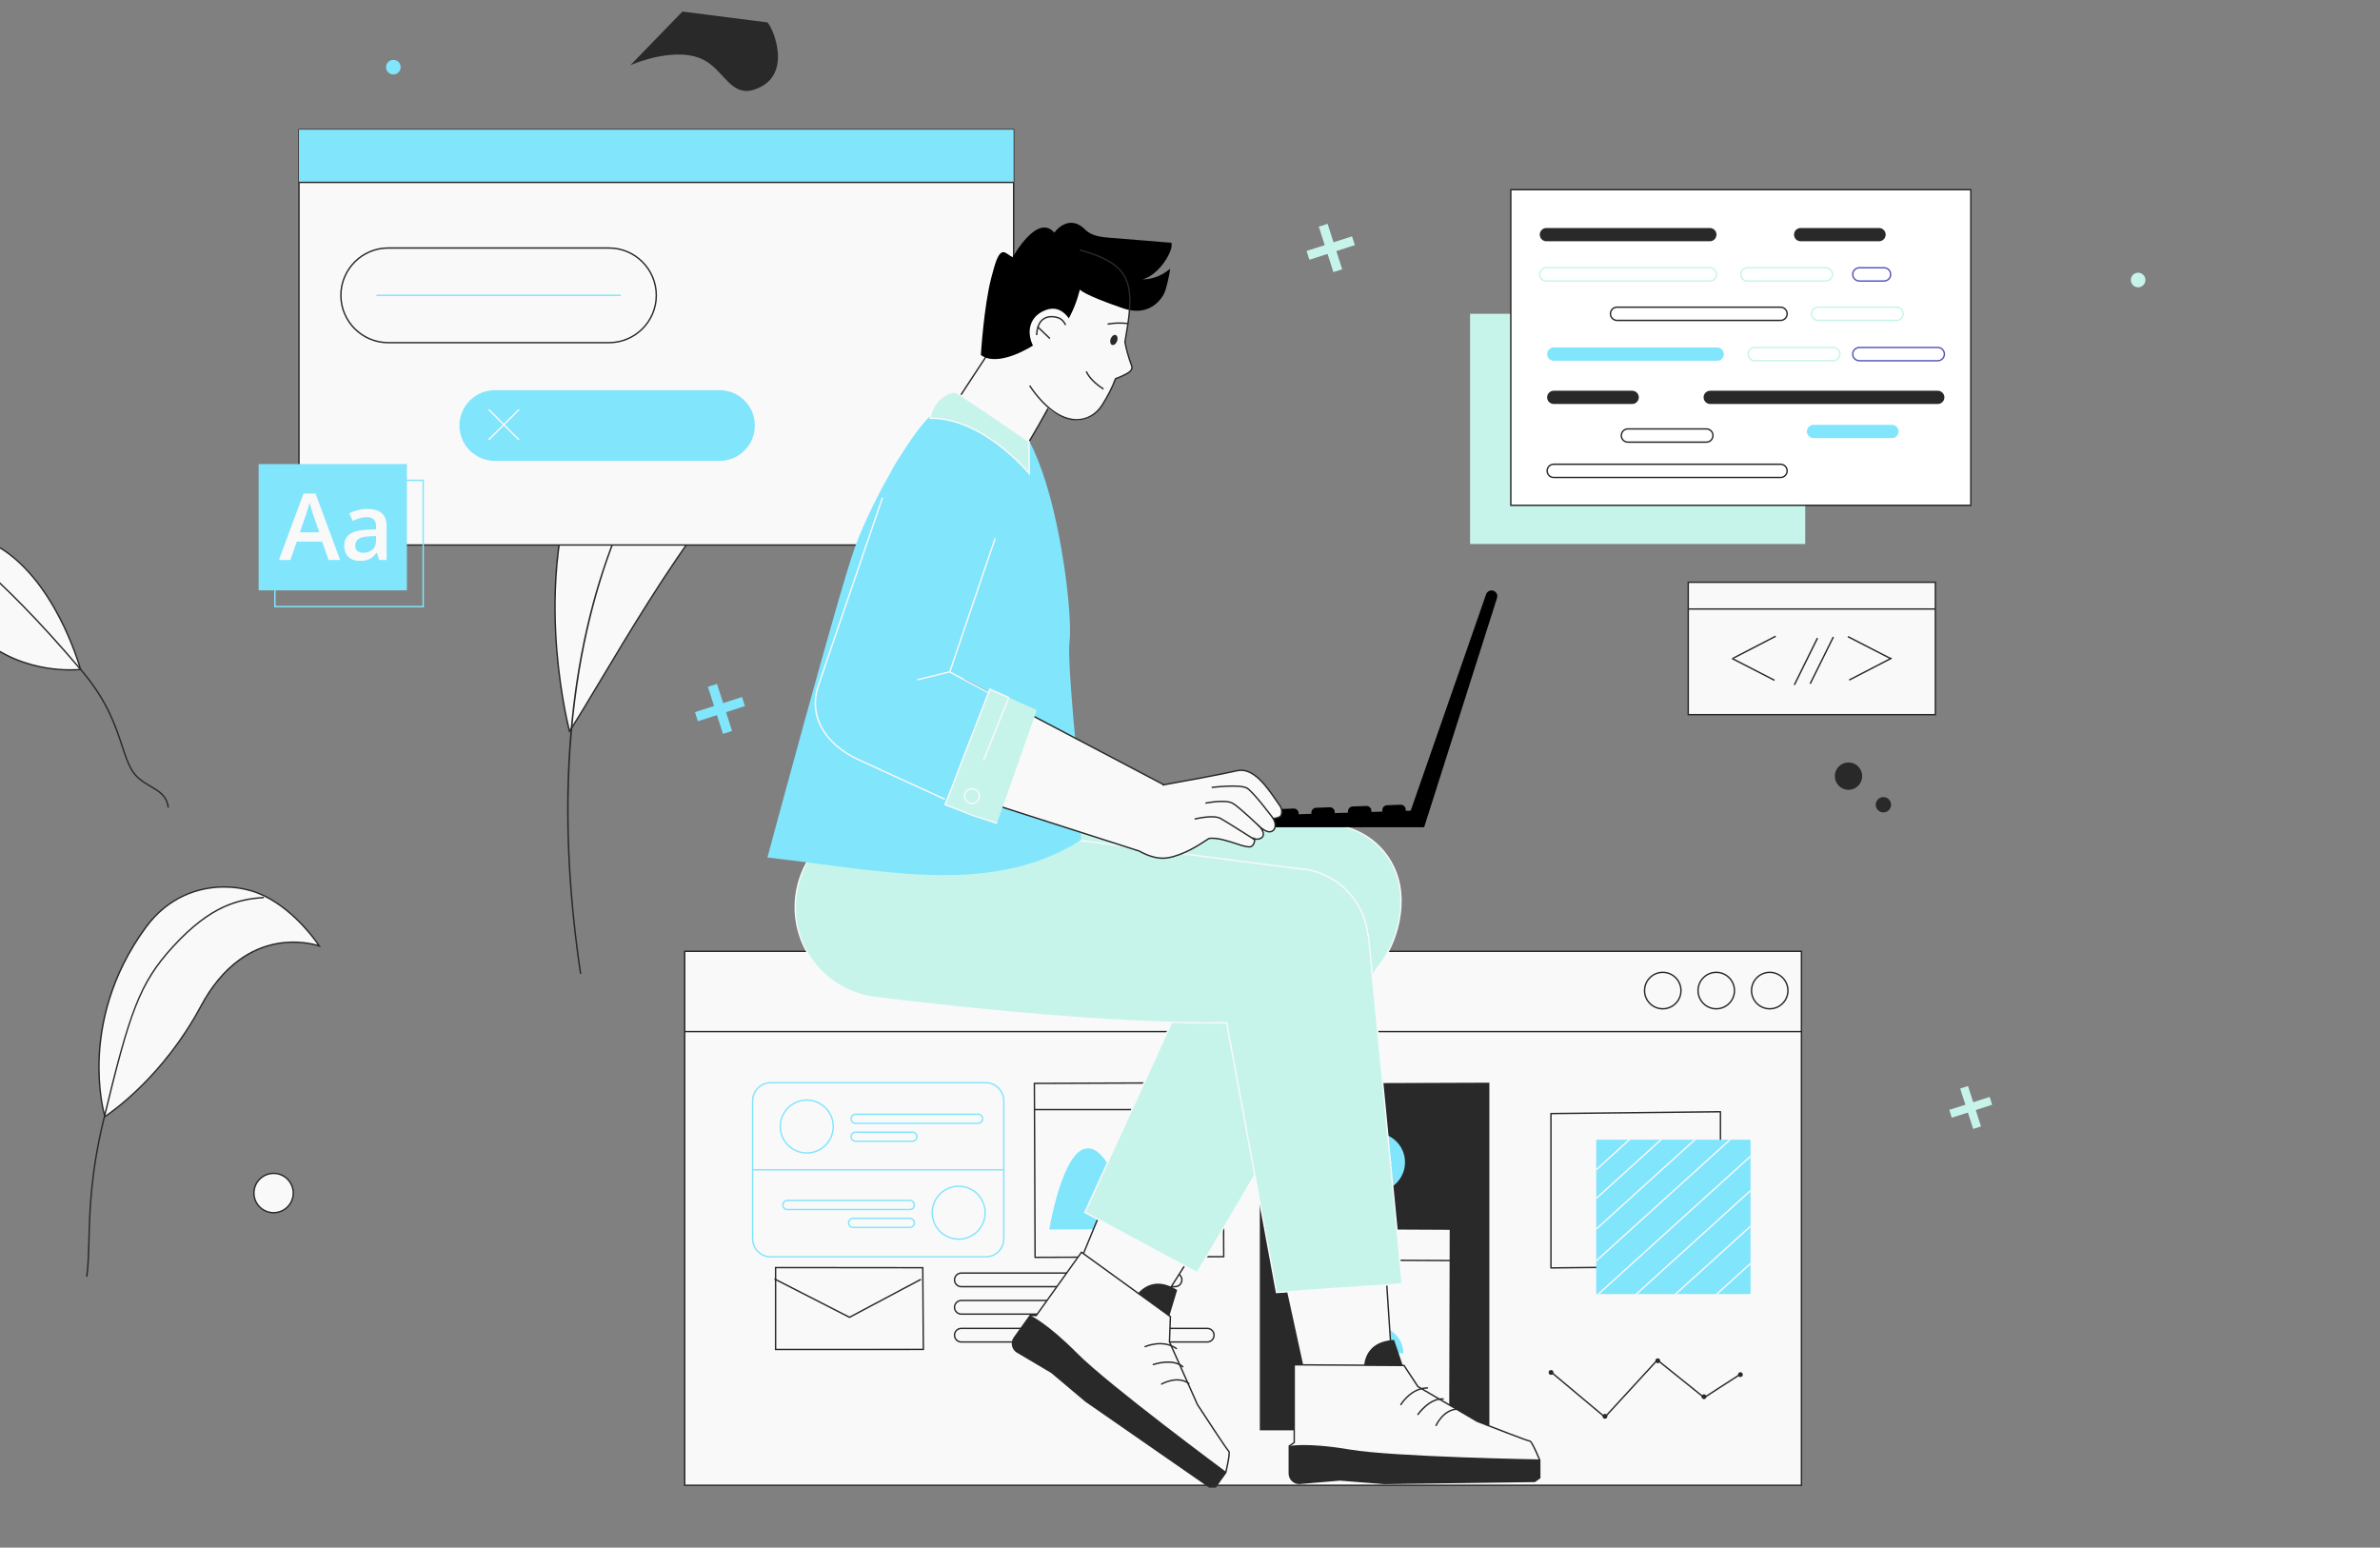 <?xml version="1.0" encoding="utf-8"?>
<!-- Generator: Adobe Illustrator 16.0.0, SVG Export Plug-In . SVG Version: 6.00 Build 0)  -->
<!DOCTYPE svg PUBLIC "-//W3C//DTD SVG 1.1//EN" "http://www.w3.org/Graphics/SVG/1.1/DTD/svg11.dtd">
<svg version="1.1" id="Layer_1" xmlns="http://www.w3.org/2000/svg" xmlns:xlink="http://www.w3.org/1999/xlink" x="0px" y="0px"
	 width="426px" height="277px" viewBox="0 0 426 277" enable-background="new 0 0 426 277" xml:space="preserve">
<rect x="0" y="0" width="426" height="277" fill="#808080" stroke="none"/>
<g>
	<circle fill="#13293F" cx="-330.616" cy="134.921" r="127.419"/>
	<path fill="#81E5FC" d="M-242.435,222.427c0,0-22.783-95.888-36.447-117.003c-13.908-21.494-68.211-27.662-95.838,3.308
		c-17.679,19.819-26.529,126.331-26.529,126.331L-242.435,222.427z"/>
	<path fill="#81E5FC" d="M-323.255,80.179c0,0,18.371,2.32,18.975,9.535c0.603,7.216-39.939,27.2-39.939,27.2L-323.255,80.179z"/>
	<g>
		<g transform="matrix(0.675,0.787,-0.787,0.675,-3948.35,-5673.43)">
			<g>
				<path fill="#EFC1AB" d="M6591.73,875.695c-1.701-0.062-2.138,2.257-2.084,4.739c-0.655-0.362-1.336-0.399-1.865-0.012
					c-1.33,0.97-2.139,12.888-2.139,12.888s-3.781,5.197-6.175,5.719c-2.394,0.523-0.185-3.18-0.183-7.518
					c0.002-4.339-2.428-5.538-3.476-4.903c-1.049,0.635-2.365,13.092-3.488,15.709c-0.488,1.137,0.067,4.269,0.85,7.451
					l0.363,21.252l0.95,8.285c0,0,1.523,2.003,3.652,4.513c0.309,0.364,0.628,0.736,0.959,1.116
					c4.143,4.762,9.835,10.478,11.581,8.22c0.703-0.911,1.417-4.701,2.024-9.162c0.729-5.355-3.277-27.722-3.062-31.206l0.013-0.214
					c0.004-0.067,0.005-0.136,0.007-0.202c2.287-4.435,4.809-10.003,4.809-10.003l-4.006-4.112c0.31-2.152,0.94-6.701,1.235-10.196
					c1.606,3.014,3.719,6.092,3.719,6.092s1.208-4.033-0.641-9.751C6593.452,880.315,6592.442,875.719,6591.73,875.695z"/>
				<g>
					<path fill="#292929" d="M6590.81,953.371c-0.292,0.34-0.678,0.518-1.151,0.532c-1.994,0.059-5.61-2.906-10.747-8.809
						c-0.328-0.377-0.652-0.753-0.961-1.118c-2.108-2.487-3.645-4.505-3.662-4.524c-0.025-0.035-0.042-0.076-0.046-0.118
						l-0.949-8.286c-0.001-0.008-0.002-0.015-0.002-0.024l-0.362-21.224c-0.988-4.014-1.267-6.563-0.831-7.578
						c0.504-1.177,1.066-4.484,1.61-7.683c0.892-5.259,1.377-7.776,1.974-8.137c0.479-0.291,1.134-0.255,1.753,0.094
						c0.629,0.355,2.092,1.552,2.089,5.014c-0.001,1.7-0.335,3.298-0.603,4.583c-0.262,1.258-0.489,2.343-0.186,2.644
						c0.113,0.111,0.34,0.13,0.678,0.056c2.149-0.468,5.58-5.015,5.992-5.57c0.034-0.47,0.233-3.212,0.567-6.022
						c0.749-6.306,1.438-6.809,1.665-6.974c0.492-0.36,1.119-0.417,1.762-0.173c-0.002-2.04,0.35-3.42,1.046-4.107
						c0.351-0.346,0.786-0.513,1.292-0.496l0,0c0.611,0.023,1.045,1.337,2.127,5.085c0.341,1.184,0.729,2.525,1.137,3.789
						c1.851,5.723,0.692,9.726,0.642,9.894c-0.027,0.088-0.103,0.154-0.194,0.169c-0.092,0.014-0.184-0.025-0.236-0.102
						c-0.02-0.028-1.822-2.658-3.351-5.414c-0.306,3.25-0.835,7.117-1.15,9.297l3.923,4.028c0.07,0.071,0.089,0.177,0.048,0.267
						c-0.025,0.057-2.53,5.583-4.789,9.966l0,0.019c-0.002,0.046-0.002,0.091-0.006,0.137l-0.013,0.214
						c-0.085,1.397,0.525,5.931,1.231,11.183c1.062,7.891,2.266,16.834,1.831,20.041c-0.726,5.312-1.424,8.435-2.073,9.278
						C6590.846,953.326,6590.828,953.35,6590.81,953.371z M6574.714,939.212c0.254,0.332,1.693,2.199,3.604,4.452
						c0.308,0.363,0.63,0.737,0.956,1.113c4.897,5.627,8.578,8.697,10.368,8.645c0.359-0.01,0.634-0.148,0.84-0.414
						c0.338-0.438,1.042-2.194,1.978-9.05c0.427-3.14-0.825-12.438-1.829-19.909c-0.71-5.277-1.323-9.835-1.235-11.277l0.013-0.215
						c0.003-0.039,0.004-0.079,0.005-0.119l0.002-0.078c0.002-0.036,0.011-0.07,0.027-0.102c2.05-3.975,4.316-8.922,4.734-9.841
						l-3.891-3.995c-0.053-0.054-0.077-0.128-0.066-0.203c0.336-2.327,0.944-6.745,1.234-10.18c0.009-0.106,0.088-0.195,0.192-0.216
						c0.104-0.023,0.211,0.028,0.261,0.123c1.22,2.288,2.75,4.641,3.396,5.609c0.245-1.262,0.664-4.68-0.759-9.08
						c-0.412-1.27-0.8-2.616-1.143-3.803c-0.585-2.028-1.314-4.551-1.691-4.736c-0.369-0.01-0.672,0.106-0.926,0.358
						c-0.631,0.623-0.941,2.053-0.896,4.137c0.001,0.087-0.042,0.167-0.117,0.211c-0.075,0.045-0.167,0.047-0.242,0.005
						c-0.604-0.334-1.174-0.344-1.605-0.029c-0.902,0.66-1.732,8.145-2.042,12.708c-0.003,0.046-0.02,0.09-0.045,0.126
						c-0.157,0.216-3.863,5.278-6.32,5.814c-0.514,0.112-0.881,0.052-1.12-0.186c-0.49-0.485-0.275-1.519,0.052-3.084
						c0.264-1.264,0.591-2.834,0.593-4.484c0.001-3.298-1.411-4.351-1.844-4.594c-0.458-0.259-0.943-0.299-1.266-0.103
						c-0.068,0.046-0.329,0.361-0.791,2.537c-0.312,1.464-0.64,3.398-0.958,5.267c-0.574,3.377-1.114,6.564-1.643,7.794
						c-0.271,0.631-0.341,2.409,0.863,7.299c0.005,0.017,0.007,0.035,0.007,0.054l0.362,21.239L6574.714,939.212z M6591.722,875.935
						L6591.722,875.935L6591.722,875.935z M6591.704,875.933L6591.704,875.933L6591.704,875.933z"/>
				</g>
				<g>
					<path fill="#EFC1AB" d="M6592.22,900.005c0,0,3.97-5.81,3.689-7.326c-0.279-1.516-4.986-12.759-5.865-13.058
						c-0.879-0.3-2.17,2.711-1.136,5.735c1.409,4.111,1.071,9.04,1.071,9.04L6592.22,900.005z"/>
					<path fill="#292929" d="M6592.42,900.141l-0.398-0.272c1.572-2.303,3.844-6.106,3.651-7.146
						c-0.129-0.702-1.318-3.767-2.649-6.834c-1.708-3.933-2.767-5.867-3.063-6.042c-0.112-0.033-0.25,0.084-0.323,0.158
						c-0.703,0.702-1.284,2.985-0.5,5.274c1.408,4.109,1.086,9.084,1.083,9.135l-0.48-0.033c0.002-0.049,0.316-4.93-1.06-8.946
						c-0.857-2.503-0.194-4.959,0.616-5.77c0.358-0.358,0.67-0.324,0.826-0.27c0.141,0.047,0.402,0.135,1.385,2.073
						c0.536,1.05,1.197,2.479,1.916,4.132c1.217,2.796,2.569,6.194,2.725,7.037C6596.437,894.203,6592.832,899.538,6592.42,900.141z
						"/>
				</g>
				<g>
					<path fill="#EFC1AB" d="M6581.087,909.878c0,0,0.603-5.554,7.693-9.254c0,0-2.968-10.419-2.461-12.14
						c0.505-1.719,2.282-1.345,3.31,0.413c1.027,1.759,4.838,12.385,4.837,13.469L6581.087,909.878z"/>
					<path fill="#292929" d="M6594.706,902.367l-0.483,0c0.001-1.054-3.815-11.657-4.802-13.348
						c-0.536-0.917-1.331-1.479-1.975-1.401c-0.421,0.052-0.731,0.375-0.896,0.933c-0.399,1.357,1.643,9.127,2.463,12.006
						l0.054,0.19l-0.175,0.091c-3.597,1.876-5.462,4.242-6.393,5.894c-1.009,1.792-1.169,3.158-1.171,3.172l-0.479-0.053
						c0.005-0.059,0.167-1.46,1.215-3.331c0.947-1.692,2.829-4.095,6.431-6.019c-0.412-1.465-2.895-10.43-2.408-12.086
						c0.221-0.748,0.682-1.202,1.301-1.278c0.846-0.102,1.808,0.539,2.449,1.637
						C6590.883,890.568,6594.707,901.238,6594.706,902.367z"/>
				</g>
			</g>
		</g>
		<polygon fill="#81E5FC" points="-243.405,118.29 -222.469,129.713 -264.995,216.186 -295.435,179.806 		"/>
		<g>
			<path fill="#292929" d="M-225.066,135.244c-0.035,0-0.069-0.007-0.103-0.021l-23.59-10.494c-0.126-0.057-0.183-0.205-0.126-0.331
				c0.056-0.126,0.203-0.183,0.329-0.127l23.59,10.495c0.126,0.057,0.184,0.204,0.126,0.33
				C-224.879,135.188-224.97,135.244-225.066,135.244z"/>
		</g>
		<g>
			<path fill="#292929" d="M-282.939,165.288c-0.058,0-0.114-0.02-0.162-0.06c-0.104-0.088-0.118-0.246-0.03-0.352l20.958-24.783
				c0.089-0.105,0.246-0.118,0.352-0.029c0.105,0.09,0.119,0.247,0.029,0.354l-20.956,24.781
				C-282.798,165.259-282.868,165.288-282.939,165.288z"/>
		</g>
	</g>
	<g>
		<path fill="#292929" d="M-362.558,218.105c-0.015,0-0.03-0.002-0.045-0.003c-0.136-0.025-0.226-0.156-0.201-0.292l17.176-94.244
			c0.024-0.136,0.154-0.227,0.291-0.202c0.136,0.025,0.226,0.156,0.201,0.292l-17.175,94.245
			C-362.333,218.021-362.44,218.105-362.558,218.105z"/>
	</g>
	<path fill="#EFC1AB" d="M-373.454,147.396c0,0-4.685-7.336-12.124-8.189c-7.44-0.854-15.433,0.216-16.433,0.926
		c-0.998,0.708,2.792,8.693,2.792,8.693L-373.454,147.396z"/>
	<g>
		<path fill="#81E5FC" d="M-187.838,88.914h-32.575c-3.329,0-6.037-2.708-6.037-6.038V50.302c0-3.33,2.708-6.038,6.037-6.038h32.575
			c3.329,0,6.038,2.708,6.038,6.038v32.574C-181.8,86.206-184.509,88.914-187.838,88.914z M-220.413,44.764
			c-3.053,0-5.537,2.484-5.537,5.538v32.574c0,3.054,2.484,5.538,5.537,5.538h32.575c3.053,0,5.537-2.484,5.537-5.538V50.302
			c0-3.054-2.484-5.538-5.537-5.538H-220.413z"/>
	</g>
	<path fill="#F9F9F9" d="M-191.158,85.343h-32.576c-3.196,0-5.786-2.59-5.786-5.787V46.979c0-3.195,2.59-5.786,5.786-5.786h32.576
		c3.195,0,5.787,2.591,5.787,5.786v32.576C-185.371,82.753-187.963,85.343-191.158,85.343z"/>
	<g>
		<g>
			<polygon fill="#EFC1AB" points="-342.693,66.046 -337.056,100.402 -312.095,95.925 -313.546,86.393 -315.517,73.443 
				-316.182,69.072 			"/>
			<path fill="#292929" d="M-334.787,78.569c4.981,5.514,21.576,10.012,21.576,10.012l-2.21-16.8
				C-323.961,71.636-338.109,74.896-334.787,78.569z"/>
			<g>
				<path fill="#292929" d="M-337.056,100.652c-0.052,0-0.103-0.016-0.146-0.045c-0.054-0.039-0.091-0.098-0.102-0.165
					l-5.637-34.355c-0.013-0.077,0.012-0.157,0.066-0.214c0.054-0.057,0.131-0.084,0.209-0.075l26.511,3.027
					c0.112,0.013,0.201,0.099,0.219,0.21l4.086,26.852c0.021,0.135-0.069,0.26-0.203,0.283l-24.96,4.478
					C-337.027,100.651-337.041,100.652-337.056,100.652z M-342.392,66.332l5.541,33.78l24.472-4.391L-316.4,69.3L-342.392,66.332z"
					/>
			</g>
		</g>
		<path fill="#EFC1AB" d="M-316.098,36.945c0,0,8.042,4.266,9.025,30.743c1.113,30.017-31.033,9.794-31.033,9.794
			s-9.862-28.011-5.813-32.883C-339.87,39.726-326.938,30.419-316.098,36.945z"/>
		<g>
			<path d="M-309.985,39.851c-1.027-7.542-7.789-12.97-15.373-12.308c-7.634,0.665-16.632,2.516-21.844,7.27
				c-0.761-1.779-1.016-3.512-1.016-3.512c-3.32,2.564-2.717,6.263-2.717,6.263c-4.074,1.438-3.817,4.577-3.817,4.577
				c1.098-0.713,2.322-0.685,3.434-0.36c-6.577,22.892,9.193,31.038,9.889,32.081l3.774-25.178
				c10.751,1.134,23.698-9.385,23.698-9.385l5.645,12.816L-309.985,39.851z"/>
			<path fill="#292929" d="M-341.429,74.11c-0.082,0-0.162-0.04-0.209-0.11c-0.06-0.09-0.407-0.354-0.776-0.633
				c-1.62-1.228-5.415-4.1-8.014-9.164c-3.199-6.234-3.602-13.719-1.199-22.247c-1.146-0.283-2.149-0.15-2.987,0.395
				c-0.074,0.048-0.167,0.053-0.246,0.015c-0.079-0.039-0.132-0.116-0.139-0.204c-0.004-0.032-0.22-3.248,3.797-4.766
				c-0.069-0.838-0.111-4.02,2.832-6.294c0.07-0.054,0.164-0.066,0.247-0.033c0.082,0.032,0.141,0.107,0.154,0.194
				c0.002,0.018,0.229,1.519,0.864,3.128c2.388-2.082,5.696-3.759,9.846-4.986c3.422-1.011,7.419-1.722,11.879-2.111
				c7.725-0.672,14.596,4.827,15.644,12.524l1.672,12.264c0.017,0.123-0.059,0.24-0.181,0.274c-0.119,0.034-0.246-0.026-0.296-0.14
				l-5.516-12.521c-0.855,0.666-3.778,2.866-7.599,4.941c-3.797,2.063-9.212,4.381-14.36,4.381c-0.479,0-0.954-0.02-1.427-0.062
				l-3.739,24.941c-0.015,0.103-0.092,0.185-0.193,0.208C-341.393,74.108-341.412,74.11-341.429,74.11z M-352.753,41.311
				c0.477,0,0.979,0.076,1.506,0.23c0.132,0.038,0.208,0.177,0.171,0.309c-3.812,13.261-0.795,23.73,8.964,31.119
				c0.211,0.159,0.376,0.285,0.507,0.387l3.703-24.709c0.021-0.132,0.141-0.225,0.273-0.211c5.49,0.579,11.587-1.985,15.735-4.238
				c4.509-2.448,7.746-5.066,7.778-5.093c0.062-0.049,0.141-0.067,0.217-0.049s0.14,0.07,0.17,0.144l4.929,11.188l-1.432-10.502
				c-1.013-7.432-7.648-12.744-15.103-12.094c-6.961,0.607-16.375,2.351-21.698,7.206c-0.061,0.055-0.143,0.077-0.223,0.061
				c-0.079-0.018-0.145-0.072-0.176-0.146c-0.547-1.277-0.834-2.518-0.958-3.147c-2.794,2.423-2.304,5.726-2.298,5.76
				c0.02,0.119-0.049,0.235-0.163,0.275c-2.972,1.05-3.533,3.037-3.633,3.902C-353.952,41.441-353.375,41.311-352.753,41.311z"/>
		</g>
		<g>
			<path fill="#292929" d="M-312.558,64.782c-0.057,0-0.115-0.02-0.163-0.061c-0.104-0.089-0.116-0.247-0.028-0.352
				c0.592-0.69,1.238-1.893,1.41-2.627c0.091-0.388-0.032-0.791-0.324-1.057l-2.639-1.987c-0.058-0.044-0.096-0.111-0.1-0.184
				l-0.318-4.828c-0.009-0.139,0.096-0.258,0.233-0.268c0.136-0.009,0.257,0.096,0.267,0.234l0.311,4.715l2.556,1.924
				c0.006,0.005,0.012,0.01,0.018,0.014c0.434,0.389,0.617,0.983,0.483,1.551c-0.19,0.813-0.87,2.085-1.515,2.837
				C-312.417,64.753-312.488,64.782-312.558,64.782z"/>
		</g>
		
			<ellipse transform="matrix(-0.99 0.144 -0.144 -0.99 -630.733 158.86)" fill="#292929" cx="-321.118" cy="56.593" rx="1.03" ry="1.698"/>
		
			<ellipse transform="matrix(-0.99 0.143 -0.143 -0.99 -608.176 153.585)" fill="#292929" cx="-309.61" cy="54.926" rx="1.031" ry="1.699"/>
		<g>
			<path fill="#292929" d="M-326.904,53.79c-0.062,0-0.122-0.022-0.171-0.067c-0.102-0.095-0.106-0.254-0.011-0.354
				c2.875-3.046,7.292-3.081,7.479-3.081c0.138,0,0.251,0.111,0.251,0.25s-0.111,0.25-0.251,0.25c-0.044,0-4.391,0.038-7.115,2.924
				C-326.771,53.765-326.837,53.79-326.904,53.79z"/>
		</g>
		<g>
			<path fill="#292929" d="M-313.089,50.93c-0.123,0-0.229-0.09-0.248-0.215c-0.021-0.136,0.075-0.264,0.211-0.282
				c0.082-0.013,2.025-0.29,2.914-0.041c0.134,0.038,0.212,0.176,0.173,0.309c-0.037,0.133-0.173,0.211-0.308,0.174
				c-0.787-0.222-2.688,0.05-2.707,0.054C-313.066,50.929-313.078,50.93-313.089,50.93z"/>
		</g>
		<g>
			<path fill="#EFC1AB" d="M-334.679,58.798c0,0-7.268-6.198-10.917-0.89c-4.219,6.135,3.309,11.703,7.38,10.051
				C-334.145,66.306-334.679,58.798-334.679,58.798z"/>
			<g>
				<path fill="#292929" d="M-343.826,64.774c-0.084,0-0.167-0.042-0.214-0.12c-1.092-1.807-1.394-3.379-0.899-4.677
					c0.605-1.584,2.216-2.286,3.122-2.563c1.498-0.46,2.866,0.474,2.924,0.514c0.114,0.078,0.143,0.233,0.063,0.347
					c-0.078,0.114-0.233,0.143-0.347,0.063l0,0c-0.012-0.008-1.231-0.833-2.493-0.445c-0.818,0.251-2.271,0.878-2.801,2.264
					c-0.438,1.146-0.148,2.572,0.86,4.239c0.071,0.117,0.033,0.272-0.086,0.344C-343.737,64.763-343.781,64.774-343.826,64.774z"/>
			</g>
			<g>
				<path fill="#F9F9F9" d="M-340.415,63.164l-4.348-0.756L-340.415,63.164z"/>
				<path fill="#292929" d="M-340.414,63.415c-0.014,0-0.028-0.001-0.043-0.004l-4.35-0.755c-0.135-0.024-0.227-0.153-0.202-0.29
					c0.023-0.136,0.152-0.229,0.288-0.203l4.349,0.755c0.137,0.024,0.228,0.153,0.205,0.29
					C-340.19,63.329-340.295,63.415-340.414,63.415z"/>
			</g>
		</g>
		<g>
			<g>
				<path fill="#292929" d="M-314.025,69.552c-1.599,0-4.226-0.276-6.487-1.799c-0.114-0.077-0.146-0.232-0.068-0.347
					c0.077-0.115,0.233-0.146,0.348-0.067c3.302,2.223,7.563,1.637,7.606,1.63c0.136-0.019,0.264,0.076,0.282,0.213
					c0.02,0.136-0.073,0.263-0.212,0.283C-312.618,69.474-313.178,69.552-314.025,69.552z"/>
			</g>
		</g>
		<g>
			<path fill="#292929" d="M-339.833,68.506c-2.013,0-4.306-1.119-5.796-2.975c-1.889-2.349-1.951-5.179-0.173-7.765
				c1.034-1.504,2.297-2.335,3.753-2.472c2.869-0.269,5.436,2.238,5.543,2.344c0.098,0.098,0.099,0.257,0.001,0.354
				c-0.097,0.098-0.255,0.099-0.354,0.001c-0.024-0.023-2.512-2.449-5.146-2.201c-1.302,0.123-2.44,0.882-3.386,2.256
				c-1.645,2.392-1.59,5.006,0.149,7.169c1.779,2.213,4.889,3.339,6.931,2.51c0.128-0.053,0.273,0.01,0.326,0.138
				c0.052,0.128-0.01,0.274-0.139,0.325C-338.647,68.403-339.228,68.505-339.833,68.506z"/>
		</g>
	</g>
	<path fill="#81E5FC" d="M-311.797,88.581c0,0-6.079,14.305-26.576,5.133l-2.25-13.517c0,0-46.806,3.027-38.785,23.771
		c5.063,13.093,29.922-1.894,29.922-1.894s20.941,16.217,33.005,5.228C-304.419,96.313-311.797,88.581-311.797,88.581z"/>
	<g>
		<path fill="#292929" d="M-358.437,98.747c-0.437,0-0.854-0.012-1.256-0.037c-3.164-0.198-5.248-1.188-6.193-2.941
			c-0.498-0.924-0.519-1.852-0.061-2.756c1.242-2.454,6.039-4.734,14.256-6.778c6.078-1.511,11.875-2.328,11.933-2.336
			c0.138-0.02,0.263,0.075,0.283,0.213c0.019,0.137-0.077,0.263-0.214,0.281c-0.229,0.032-22.989,3.272-25.813,8.847
			c-0.385,0.76-0.366,1.51,0.057,2.292c1.078,2.001,3.729,2.72,6.975,2.72c8.198,0,20.206-4.577,20.374-4.642
			c0.129-0.05,0.273,0.015,0.323,0.143c0.051,0.13-0.015,0.273-0.144,0.324c-0.059,0.022-6.019,2.307-12.386,3.663
			C-353.446,98.409-356.175,98.747-358.437,98.747z"/>
	</g>
	<g>
		<path fill="#292929" d="M-334.656,103.265c-0.113,0-0.214-0.076-0.243-0.188c-0.033-0.135,0.048-0.271,0.182-0.305
			c0.414-0.103,10.073-2.494,15.05-0.068c0.942-1.075,6.561-7.229,11.847-7.303c0.001,0,0.002,0,0.005,0
			c0.135,0,0.247,0.109,0.248,0.246c0.003,0.139-0.107,0.251-0.246,0.254c-5.441,0.077-11.541,7.204-11.602,7.275
			c-0.076,0.09-0.204,0.115-0.307,0.061c-4.753-2.485-14.771-0.005-14.873,0.021C-334.615,103.263-334.636,103.265-334.656,103.265z
			"/>
	</g>
	<g>
		<path fill="#292929" d="M-365.927,110.241c-0.581,0-1.122-0.012-1.625-0.032c-4.927-0.197-7.178-1.208-7.272-1.251
			c-0.124-0.058-0.18-0.207-0.122-0.331c0.058-0.126,0.206-0.181,0.332-0.123l0,0c0.021,0.011,2.284,1.02,7.13,1.207
			c4.477,0.174,12.133-0.337,23.19-3.762c0.132-0.04,0.272,0.033,0.313,0.165c0.041,0.132-0.032,0.272-0.164,0.313
			C-354.061,109.497-361.272,110.241-365.927,110.241z"/>
	</g>
	<g>
		<path fill="#292929" d="M-312.333,131.238c-0.135,0-0.248-0.109-0.25-0.244l-0.617-28.506c-0.003-0.138,0.106-0.252,0.245-0.256
			c0.002,0,0.004,0,0.006,0c0.135,0,0.246,0.108,0.248,0.244l0.618,28.506c0.003,0.138-0.107,0.252-0.244,0.256
			C-312.328,131.238-312.331,131.238-312.333,131.238z"/>
	</g>
	<g>
		<path fill="#292929" d="M-324.268,135.171c-0.135,0-0.247-0.108-0.249-0.244l-0.617-28.506c-0.003-0.139,0.106-0.252,0.244-0.256
			c0.003,0,0.004,0,0.007,0c0.136,0,0.245,0.108,0.249,0.245l0.616,28.505c0.005,0.139-0.106,0.253-0.244,0.256
			C-324.263,135.171-324.265,135.171-324.268,135.171z"/>
	</g>
	<path fill="#292929" d="M-324.081,139.309L-324.081,139.309c-0.743,0.017-1.36-0.572-1.377-1.315l-0.076-3.381
		c-0.019-0.745,0.572-1.361,1.317-1.379l0,0c0.742-0.017,1.359,0.573,1.377,1.317l0.076,3.381
		C-322.747,138.675-323.336,139.292-324.081,139.309z"/>
	<path fill="#292929" d="M-312.32,135.167L-312.32,135.167c-0.744,0.018-1.36-0.572-1.378-1.316l-0.075-3.381
		c-0.018-0.744,0.572-1.361,1.316-1.378l0,0c0.744-0.017,1.361,0.572,1.379,1.317l0.076,3.381
		C-310.985,134.533-311.575,135.151-312.32,135.167z"/>
	<g>
		<path fill="#292929" d="M-324.15,110.242c-1.224,0-2.218-0.996-2.218-2.22c0-1.223,0.994-2.218,2.218-2.218
			c1.225,0,2.219,0.995,2.219,2.218C-321.931,109.246-322.925,110.242-324.15,110.242z M-324.15,106.305
			c-0.946,0-1.719,0.771-1.719,1.718c0,0.948,0.772,1.719,1.719,1.719c0.948,0,1.719-0.771,1.719-1.719
			C-322.431,107.076-323.201,106.305-324.15,106.305z"/>
	</g>
	<g>
		<path fill="#292929" d="M-312.41,106.159c-1.224,0-2.219-0.994-2.219-2.218c0-1.223,0.995-2.219,2.219-2.219
			s2.218,0.996,2.218,2.219C-310.193,105.165-311.187,106.159-312.41,106.159z M-312.41,102.223c-0.947,0-1.719,0.771-1.719,1.719
			s0.771,1.719,1.719,1.719c0.948,0,1.719-0.771,1.719-1.719S-311.462,102.223-312.41,102.223z"/>
	</g>
	<g>
		<path fill="#292929" d="M-286.845,157.548c-0.126,0-0.235-0.097-0.249-0.224l-3.498-32.798c-0.014-0.138,0.087-0.26,0.224-0.275
			c0.138-0.014,0.261,0.084,0.275,0.222l3.496,32.799c0.015,0.137-0.084,0.261-0.223,0.273
			C-286.827,157.548-286.837,157.548-286.845,157.548z"/>
	</g>
	<g>
		<g>
			<path fill="#81E5FC" d="M-198.023,269.498h-208.086c-4.403,0-7.986-3.583-7.986-7.987V161.193c0-4.404,3.583-7.987,7.986-7.987
				h208.086c4.404,0,7.987,3.583,7.987,7.987v100.317C-190.035,265.915-193.618,269.498-198.023,269.498z M-406.109,153.706
				c-4.128,0-7.486,3.359-7.486,7.487v100.317c0,4.129,3.358,7.487,7.486,7.487h208.086c4.128,0,7.486-3.358,7.486-7.487V161.193
				c0-4.128-3.358-7.487-7.486-7.487H-406.109z"/>
		</g>
		<g>
			<path fill="#F9F9F9" d="M-203.775,262.81h-208.086c-4.272,0-7.736-3.463-7.736-7.736V154.755c0-4.273,3.464-7.737,7.736-7.737
				h208.086c4.273,0,7.736,3.464,7.736,7.737v100.318C-196.038,259.347-199.501,262.81-203.775,262.81z"/>
			<path fill="#292929" d="M-203.775,263.06h-208.086c-4.403,0-7.986-3.583-7.986-7.986V154.755c0-4.403,3.583-7.986,7.986-7.986
				h208.086c4.403,0,7.986,3.583,7.986,7.986v100.318C-195.788,259.477-199.371,263.06-203.775,263.06z M-411.861,147.269
				c-4.128,0-7.485,3.358-7.485,7.486v100.318c0,4.127,3.357,7.485,7.485,7.485h208.086c4.128,0,7.487-3.358,7.487-7.485V154.755
				c0-4.128-3.359-7.486-7.487-7.486H-411.861z"/>
		</g>
		<g>
			<rect x="-410.527" y="167.279" fill="#292929" width="198.656" height="0.499"/>
		</g>
		<g>
			<g>
				<path fill="#292929" d="M-239.07,161.838c-2.503,0-4.541-2.037-4.541-4.541c0-2.503,2.038-4.541,4.541-4.541
					c2.505,0,4.541,2.038,4.541,4.541C-234.529,159.801-236.565,161.838-239.07,161.838z M-239.07,153.256
					c-2.228,0-4.04,1.813-4.04,4.041c0,2.229,1.813,4.041,4.04,4.041c2.229,0,4.041-1.813,4.041-4.041
					C-235.029,155.069-236.841,153.256-239.07,153.256z"/>
			</g>
			<g>
				<path fill="#292929" d="M-227.451,161.838c-2.503,0-4.541-2.037-4.541-4.541c0-2.503,2.038-4.541,4.541-4.541
					c2.504,0,4.541,2.038,4.541,4.541C-222.91,159.801-224.948,161.838-227.451,161.838z M-227.451,153.256
					c-2.229,0-4.041,1.813-4.041,4.041c0,2.229,1.813,4.041,4.041,4.041c2.228,0,4.041-1.813,4.041-4.041
					C-223.41,155.069-225.224,153.256-227.451,153.256z"/>
			</g>
			<g>
				<path fill="#292929" d="M-215.832,161.838c-2.505,0-4.541-2.037-4.541-4.541c0-2.503,2.036-4.541,4.541-4.541
					c2.503,0,4.54,2.038,4.54,4.541C-211.292,159.801-213.329,161.838-215.832,161.838z M-215.832,153.256
					c-2.23,0-4.042,1.813-4.042,4.041c0,2.229,1.812,4.041,4.042,4.041c2.228,0,4.04-1.813,4.04-4.041
					C-211.792,155.069-213.605,153.256-215.832,153.256z"/>
			</g>
		</g>
		<g>
			<g>
				<path fill="#292929" d="M-299.009,248.216h-26.309v-26.309h26.309V248.216z M-324.817,247.716h25.308v-25.308h-25.308V247.716z"
					/>
			</g>
			<rect x="-402.659" y="178.359" fill="#C6F4EB" width="61.627" height="36.244"/>
			<g>
				<rect x="-391.77" y="187.542" fill="#81E5FC" width="79.973" height="54.123"/>
				<g>
					<rect x="-391.77" y="197.404" fill="#F9F9F9" width="79.521" height="0.499"/>
				</g>
				<g>
					<g>
						<path fill="#F9F9F9" d="M-350.657,234.318c-0.401,0-0.802-0.016-1.193-0.045h-0.01c-3.92-0.299-7.56-2.054-10.247-4.942
							c-2.702-2.901-4.19-6.685-4.19-10.653c0-4.143,1.604-8.047,4.516-10.993c2.909-2.943,6.789-4.593,10.925-4.645l0.021-0.001
							c0.184-0.001,0.366-0.001,0.549,0.004c4.1,0.095,7.938,1.764,10.81,4.698c2.876,2.939,4.46,6.823,4.46,10.937
							c0,3.965-1.485,7.744-4.182,10.646c-2.683,2.884-6.316,4.643-10.23,4.945C-349.831,234.303-350.246,234.318-350.657,234.318z
							 M-351.832,233.773h0.01c0.772,0.061,1.583,0.058,2.354-0.002c7.822-0.607,13.951-7.236,13.951-15.094
							c0-8.157-6.632-14.944-14.781-15.136c-0.176-0.003-0.354-0.004-0.531-0.002h-0.022c-8.24,0.104-14.945,6.894-14.945,15.138
							C-365.798,226.543-359.664,233.172-351.832,233.773z"/>
					</g>
					<g>
						<path fill="#F9F9F9" d="M-351.836,234.273l-0.017-0.5c0.011-0.001,0.012-0.001,0.619-0.001c0.371,0,0.859,0,1.02-0.001
							c5.081-2.518,7.878-7.873,7.878-15.094c0-6.058-3.447-12.132-8.584-15.137c-8.21,0.14-14.878,6.916-14.878,15.137h-0.5
							c0-4.143,1.604-8.047,4.516-10.993c2.909-2.943,6.789-4.593,10.925-4.645l0.069-0.001l0.06,0.034
							c2.552,1.479,4.744,3.695,6.343,6.412c1.667,2.837,2.55,6.016,2.55,9.192c0,7.446-2.915,12.974-8.208,15.568l-0.042,0.021
							l-0.047,0.003c-0.018,0.001-0.021,0.001-1.101,0.004C-351.548,234.273-351.815,234.273-351.836,234.273z"/>
					</g>
					<g>
						<path fill="#F9F9F9" d="M-349.48,234.273c-0.021,0-0.288,0-0.603,0c-1.081-0.003-1.083-0.003-1.102-0.004l-0.046-0.003
							l-0.042-0.021c-5.293-2.595-8.208-8.122-8.208-15.568c0-3.177,0.882-6.355,2.55-9.192c1.598-2.717,3.792-4.934,6.343-6.412
							l0.251,0.433c-5.17,2.995-8.644,9.092-8.644,15.172c0,7.221,2.797,12.576,7.877,15.094c0.161,0.001,0.648,0.001,1.021,0.001
							c0.606,0,0.608,0,0.618,0.001l-0.021,0.5l0.012-0.25L-349.48,234.273z"/>
					</g>
					<g>
						<rect x="-366.048" y="218.428" fill="#F9F9F9" width="30.779" height="0.5"/>
					</g>
					<g>
						<rect x="-350.908" y="203.289" fill="#F9F9F9" width="0.5" height="30.778"/>
					</g>
				</g>
				<g>
					<g>
						<path fill="#F9F9F9" d="M-320.585,194.392c-0.067,0-0.133-0.024-0.184-0.078c-0.094-0.103-0.088-0.26,0.013-0.354l4.415-4.108
							c0.102-0.094,0.259-0.088,0.354,0.013c0.093,0.101,0.087,0.259-0.014,0.354l-4.415,4.109
							C-320.463,194.37-320.525,194.392-320.585,194.392z"/>
					</g>
					<g>
						<path fill="#F9F9F9" d="M-316.323,194.545c-0.068,0-0.136-0.025-0.185-0.079l-4.108-4.414
							c-0.094-0.103-0.088-0.261,0.012-0.355c0.101-0.093,0.26-0.087,0.353,0.014l4.11,4.415c0.095,0.1,0.088,0.259-0.013,0.354
							C-316.201,194.523-316.263,194.545-316.323,194.545z"/>
					</g>
				</g>
			</g>
		</g>
		<g>
			<g>
				<g>
					<rect x="-287.095" y="181.644" fill="#F9F9F9" width="0.501" height="66.333"/>
					<path fill="#292929" d="M-286.594,248.227h-0.501c-0.139,0-0.25-0.111-0.25-0.25v-66.333c0-0.138,0.111-0.249,0.25-0.249h0.501
						c0.137,0,0.249,0.111,0.249,0.249v66.333C-286.345,248.115-286.457,248.227-286.594,248.227z"/>
				</g>
			</g>
			<g>
				<path fill="#C6F4EB" d="M-217.948,202.611h-57.502c-1.811,0-3.284-1.474-3.284-3.285s1.474-3.285,3.284-3.285h57.502
					c1.811,0,3.284,1.474,3.284,3.285S-216.137,202.611-217.948,202.611z M-275.449,196.542c-1.535,0-2.783,1.249-2.783,2.784
					c0,1.536,1.248,2.784,2.783,2.784h57.502c1.536,0,2.785-1.248,2.785-2.784c0-1.535-1.249-2.784-2.785-2.784H-275.449z"/>
			</g>
			<path fill="#C6F4EB" d="M-217.948,246.305h-57.502c-1.676,0-3.034-1.357-3.034-3.034l0,0c0-1.676,1.358-3.034,3.034-3.034h57.502
				c1.676,0,3.034,1.358,3.034,3.034l0,0C-214.913,244.947-216.272,246.305-217.948,246.305z"/>
			<g>
				<g>
					<path fill="#292929" d="M-257.579,231.907h-17.87c-1.811,0-3.284-1.475-3.284-3.284c0-1.813,1.474-3.284,3.284-3.284h17.87
						c1.813,0,3.285,1.472,3.285,3.284C-254.294,230.433-255.767,231.907-257.579,231.907z M-275.449,225.838
						c-1.535,0-2.783,1.249-2.783,2.785s1.248,2.783,2.783,2.783h17.87c1.536,0,2.784-1.247,2.784-2.783s-1.248-2.785-2.784-2.785
						H-275.449z"/>
				</g>
				<path fill="#C6F4EB" d="M-229.434,231.657h-17.871c-1.676,0-3.034-1.358-3.034-3.034l0,0c0-1.676,1.358-3.036,3.034-3.036
					h17.871c1.675,0,3.033,1.36,3.033,3.036l0,0C-226.401,230.299-227.759,231.657-229.434,231.657z"/>
				<path fill="#C6F4EB" d="M-216.43,231.657h-4.094c-1.677,0-3.035-1.358-3.035-3.034l0,0c0-1.676,1.358-3.036,3.035-3.036h4.094
					c1.676,0,3.035,1.36,3.035,3.036l0,0C-213.395,230.299-214.754,231.657-216.43,231.657z"/>
			</g>
			<g>
				<g>
					<path fill="#292929" d="M-255.993,187.963h-19.456c-1.811,0-3.284-1.474-3.284-3.284s1.474-3.284,3.284-3.284h19.456
						c1.813,0,3.286,1.474,3.286,3.284S-254.181,187.963-255.993,187.963z M-275.449,181.894c-1.535,0-2.783,1.249-2.783,2.785
						c0,1.534,1.248,2.783,2.783,2.783h19.456c1.536,0,2.785-1.249,2.785-2.783c0-1.536-1.249-2.785-2.785-2.785H-275.449z"/>
				</g>
				<path fill="#81E5FC" d="M-232.933,187.713h-10.873c-1.677,0-3.034-1.358-3.034-3.034l0,0c0-1.677,1.357-3.035,3.034-3.035
					h10.873c1.677,0,3.034,1.358,3.034,3.035l0,0C-229.899,186.354-231.256,187.713-232.933,187.713z"/>
			</g>
			<g>
				<path fill="#81E5FC" d="M-254.475,217.009h-20.975c-1.676,0-3.034-1.357-3.034-3.035l0,0c0-1.675,1.358-3.034,3.034-3.034
					h20.975c1.676,0,3.034,1.359,3.034,3.034l0,0C-251.441,215.651-252.799,217.009-254.475,217.009z"/>
				<g>
					<path fill="#292929" d="M-219.412,217.259h-20.973c-1.811,0-3.284-1.474-3.284-3.285c0-1.811,1.474-3.285,3.284-3.285h20.973
						c1.813,0,3.286,1.475,3.286,3.285C-216.126,215.785-217.6,217.259-219.412,217.259z M-240.385,211.189
						c-1.536,0-2.785,1.25-2.785,2.784c0,1.535,1.249,2.784,2.785,2.784h20.973c1.536,0,2.785-1.249,2.785-2.784
						c0-1.534-1.249-2.784-2.785-2.784H-240.385z"/>
				</g>
			</g>
		</g>
	</g>
	<g>
		<path fill="#EFC1AB" d="M-383.615,139.792c1.433,0.742,2.468,2.073,2.909,3.624c0.954,3.354,2.491,10.084-0.259,10.919
			c-3.684,1.117-7.662-10.229-6.129-13.688C-386.327,138.918-384.875,139.138-383.615,139.792z"/>
		<path fill="#EFC1AB" d="M-390.296,139.79c1.416,0.772,2.421,2.126,2.828,3.687c0.881,3.375,2.416,12.201-0.352,12.975
			c-3.707,1.036-7.583-12.46-5.974-15.884C-392.989,138.855-391.541,139.108-390.296,139.79z"/>
		<path fill="#EFC1AB" d="M-396.338,139.793c1.386,0.828,2.339,2.218,2.686,3.792c0.751,3.405,2.281,11.286-0.515,11.953
			c-3.743,0.896-7.434-11.74-5.694-15.101C-398.992,138.758-397.557,139.065-396.338,139.793z"/>
		<path fill="#EFC1AB" d="M-399.923,140.924c1.021,0.944,1.578,2.286,1.591,3.679c0.028,3.005-0.23,8.95-2.707,9.016
			c-3.316,0.089-4.034-10.252-1.97-12.777C-401.977,139.578-400.821,140.094-399.923,140.924z"/>
		<g>
			<path fill="#292929" d="M-383.604,153.5c-0.069,0-0.138-0.028-0.188-0.085c-3.277-3.724-3.863-10.61-3.886-10.9
				c-0.012-0.139,0.092-0.259,0.229-0.271c0.138-0.01,0.258,0.092,0.27,0.229c0.005,0.07,0.597,7.013,3.764,10.611
				c0.092,0.104,0.081,0.262-0.022,0.353C-383.486,153.479-383.544,153.5-383.604,153.5z"/>
		</g>
		<g>
			<path fill="#292929" d="M-389.215,156.452c-0.056,0-0.111-0.019-0.158-0.057c-2.721-2.219-3.888-6.301-4.388-9.334
				c-0.537-3.266-0.439-6.055-0.438-6.082c0.005-0.138,0.119-0.246,0.259-0.239c0.138,0.004,0.245,0.12,0.24,0.259
				c-0.004,0.108-0.353,10.938,4.643,15.008c0.106,0.088,0.123,0.245,0.036,0.353C-389.07,156.419-389.142,156.452-389.215,156.452z
				"/>
		</g>
		<g>
			<path fill="#292929" d="M-398.781,150.636c-0.101,0-0.195-0.061-0.233-0.16c-2.393-6.17-1.138-9.962-1.083-10.119
				c0.045-0.131,0.187-0.2,0.318-0.156c0.13,0.046,0.199,0.188,0.154,0.318c-0.013,0.038-1.244,3.793,1.076,9.777
				c0.05,0.129-0.014,0.273-0.143,0.323C-398.721,150.631-398.752,150.636-398.781,150.636z"/>
		</g>
		<g>
			<path fill="#292929" d="M-388.246,156.761c-1.771,0.001-3.229-2.635-4.071-4.604c-0.095,2.146-0.695,3.364-1.791,3.626
				c-2.109,0.504-3.784-2.61-4.616-4.582c-0.494,1.744-1.27,2.641-2.308,2.669c-0.888,0.025-1.667-0.6-2.256-1.799
				c-1.552-3.163-1.505-9.441,0.086-11.389c0.328-0.4,0.692-0.663,1.086-0.779c0.56-0.355,2.215-0.634,3.193-0.772
				c0.35-0.157,0.743-0.206,1.167-0.148c1.911-0.215,6.855-0.636,12.206-0.022c3.909,0.449,6.943,2.533,8.802,4.205
				c2.008,1.806,3.081,3.482,3.126,3.552c0.049,0.077,0.052,0.175,0.008,0.256c-0.044,0.079-0.128,0.129-0.22,0.129h-5.741
				c0.421,2.651,0.739,6.849-1.317,7.474c-0.203,0.062-0.405,0.09-0.604,0.09c-1.843,0-3.531-2.499-4.644-5.176
				c0.339,3.258,0.228,6.69-1.612,7.204C-387.919,156.738-388.084,156.761-388.246,156.761z M-392.568,150.593
				c0.103,0,0.197,0.064,0.234,0.164c1.365,3.749,3.068,5.837,4.446,5.455c1.352-0.379,1.745-3.314,1.08-8.054
				c-0.01-0.069,0.01-0.14,0.055-0.193c0.044-0.055,0.109-0.088,0.179-0.091l0.167-0.009c0.111-0.008,0.214,0.063,0.25,0.168
				c1.138,3.322,3.226,6.638,5.118,6.063c1.272-0.387,1.617-3.079,0.922-7.204c-0.013-0.072,0.008-0.146,0.056-0.202
				c0.047-0.057,0.117-0.089,0.191-0.089h5.558c-1.041-1.435-5.083-6.432-11.295-7.145c-5.33-0.612-10.254-0.186-12.125,0.026
				c-0.021,0.003-0.044,0.002-0.065-0.002c-0.352-0.053-0.671-0.014-0.948,0.117c-0.023,0.012-0.048,0.019-0.072,0.021
				c-1.879,0.266-2.815,0.552-3.049,0.717c-0.023,0.017-0.051,0.029-0.079,0.037c-0.306,0.082-0.599,0.293-0.871,0.627
				c-1.467,1.795-1.48,7.88-0.022,10.85c0.346,0.706,0.939,1.543,1.793,1.52c0.919-0.025,1.599-1.046,2.02-3.036
				c0.023-0.107,0.114-0.188,0.226-0.197c0.112-0.01,0.214,0.058,0.253,0.162c1.294,3.41,2.949,5.325,4.323,4.997
				c1.294-0.31,1.479-2.587,1.406-4.442c-0.004-0.123,0.081-0.23,0.202-0.255C-392.601,150.594-392.584,150.593-392.568,150.593z"/>
		</g>
	</g>
	<g>
		<g>
			<path fill="#F9F9F9" d="M-432.659,136.663h-46.323c-2.638,0-4.776-2.138-4.776-4.775v-20.386c0-2.637,2.139-4.774,4.776-4.774
				h46.323c2.638,0,4.775,2.138,4.775,4.774v20.386C-427.884,134.525-430.022,136.663-432.659,136.663z"/>
			<path fill="#292929" d="M-432.659,136.913h-46.323c-2.771,0-5.026-2.254-5.026-5.025v-20.386c0-2.77,2.255-5.024,5.026-5.024
				h46.323c2.771,0,5.025,2.255,5.025,5.024v20.386C-427.634,134.659-429.888,136.913-432.659,136.913z M-478.983,106.977
				c-2.496,0-4.525,2.03-4.525,4.525v20.386c0,2.495,2.029,4.526,4.525,4.526h46.323c2.495,0,4.524-2.031,4.524-4.526v-20.386
				c0-2.495-2.029-4.525-4.524-4.525H-478.983z"/>
		</g>
		<g>
			<g>
				<g>
					<polygon fill="#292929" points="-473.63,124.29 -473.859,123.919 -464.233,118.97 -464.003,119.341 					"/>
				</g>
				<g>
					
						<rect x="-474.343" y="126.291" transform="matrix(0.889 0.457 -0.457 0.889 5.984 228.348)" fill="#292929" width="10.823" height="0.501"/>
				</g>
			</g>
			<g>
				<g>
					
						<rect x="-448.123" y="121.343" transform="matrix(0.889 0.457 -0.457 0.889 6.611 215.869)" fill="#292929" width="10.825" height="0.5"/>
				</g>
				<g>
					
						<rect x="-442.961" y="121.129" transform="matrix(0.459 0.888 -0.888 0.459 -127.124 461.817)" fill="#292929" width="0.5" height="10.824"/>
				</g>
			</g>
			<g>
				
					<rect x="-457.445" y="118.509" transform="matrix(0.896 0.443 -0.443 0.896 7.776 215.569)" fill="#292929" width="0.5" height="11.816"/>
			</g>
			<g>
				
					<rect x="-453.837" y="118.509" transform="matrix(0.897 0.442 -0.442 0.897 8.306 213.161)" fill="#292929" width="0.5" height="11.817"/>
			</g>
		</g>
		<g>
			<rect x="-483.759" y="112.519" fill="#292929" width="55.875" height="0.573"/>
		</g>
	</g>
	<g>
		<g>
			<path fill="#F9F9F9" d="M-381.185,58.316h-26.16c-1.892,0-3.432-1.538-3.432-3.43V33.549c0-1.892,1.54-3.431,3.432-3.431h29.591
				v24.769C-377.754,56.778-379.293,58.316-381.185,58.316z M-407.345,30.618c-1.616,0-2.932,1.314-2.932,2.931v21.338
				c0,1.616,1.315,2.931,2.932,2.931h26.16c1.615,0,2.931-1.314,2.931-2.931V30.618H-407.345z"/>
		</g>
		<path fill="#81E5FC" d="M-377.24,54.502h-26.16c-1.756,0-3.18-1.423-3.18-3.181V29.983c0-1.756,1.424-3.181,3.18-3.181h26.16
			c1.757,0,3.182,1.425,3.182,3.181v21.338C-374.058,53.079-375.483,54.502-377.24,54.502z"/>
		<g>
			<path fill="#F9F9F9" d="M-397.716,42.309l-1.423,4.31h-1.828l4.653-13.698h2.134l4.674,13.698h-1.89l-1.463-4.31H-397.716z
				 M-393.225,40.927l-1.342-3.941c-0.305-0.895-0.508-1.708-0.711-2.5h-0.041c-0.203,0.813-0.427,1.646-0.69,2.479l-1.342,3.962
				H-393.225z"/>
			<path fill="#F9F9F9" d="M-382.028,46.618l-0.142-1.24h-0.062c-0.549,0.772-1.605,1.462-3.008,1.462
				c-1.991,0-3.008-1.401-3.008-2.824c0-2.377,2.113-3.678,5.914-3.658v-0.203c0-0.813-0.224-2.275-2.235-2.275
				c-0.915,0-1.87,0.284-2.561,0.73l-0.406-1.179c0.812-0.527,1.991-0.873,3.23-0.873c3.008,0,3.739,2.052,3.739,4.023v3.679
				c0,0.854,0.041,1.688,0.163,2.358H-382.028z M-382.292,41.598c-1.95-0.041-4.165,0.306-4.165,2.215
				c0,1.158,0.771,1.707,1.687,1.707c1.28,0,2.093-0.813,2.378-1.646c0.061-0.183,0.101-0.386,0.101-0.569V41.598z"/>
		</g>
	</g>
	<g>
		<path fill="#292929" d="M-325.803,97.245c-6.833,0-12.362-3.385-12.425-3.424c-0.117-0.072-0.153-0.227-0.08-0.345
			c0.072-0.117,0.227-0.153,0.345-0.08c0.067,0.042,6.894,4.217,14.676,3.186c4.038-0.534,6.654-2.303,8.139-3.693
			c1.609-1.511,2.275-2.912,2.28-2.926c0.059-0.125,0.207-0.18,0.332-0.122c0.126,0.059,0.181,0.207,0.121,0.332
			c-0.027,0.06-0.699,1.489-2.374,3.063c-1.538,1.448-4.251,3.289-8.434,3.843C-324.097,97.194-324.96,97.245-325.803,97.245z"/>
	</g>
	<g>
		<path fill="#C6F4EB" d="M-222.367,62.781c-0.052,1.614,1.214,2.965,2.827,3.02c0.121,0.002,0.238-0.004,0.355-0.014
			c0.252,1.183,0.679,2.304,1.254,3.331c-0.096,0.07-0.188,0.142-0.275,0.225c-1.179,1.104-1.238,2.955-0.135,4.133
			c1.104,1.179,2.954,1.238,4.133,0.136c0.086-0.084,0.167-0.17,0.242-0.26c0.988,0.639,2.078,1.138,3.242,1.469
			c-0.018,0.114-0.031,0.233-0.036,0.354c-0.052,1.613,1.214,2.964,2.827,3.017c1.613,0.052,2.965-1.214,3.017-2.827
			c0.005-0.12-0.001-0.237-0.012-0.354c1.183-0.253,2.302-0.679,3.331-1.255c0.068,0.096,0.143,0.188,0.225,0.275
			c1.104,1.179,2.954,1.24,4.132,0.136c1.179-1.104,1.239-2.955,0.136-4.134c-0.082-0.087-0.169-0.166-0.26-0.242
			c0.641-0.989,1.139-2.079,1.468-3.241c0.116,0.019,0.233,0.031,0.354,0.035c1.613,0.054,2.965-1.213,3.018-2.827
			c0.053-1.613-1.213-2.965-2.826-3.017c-0.121-0.004-0.239,0.001-0.355,0.012c-0.253-1.182-0.68-2.303-1.254-3.33
			c0.094-0.069,0.188-0.144,0.275-0.226c1.178-1.104,1.237-2.953,0.135-4.132c-1.104-1.179-2.955-1.239-4.133-0.135
			c-0.088,0.081-0.166,0.17-0.242,0.26c-0.988-0.642-2.08-1.141-3.241-1.469c0.018-0.116,0.03-0.233,0.034-0.354
			c0.053-1.614-1.213-2.965-2.826-3.019c-1.614-0.053-2.965,1.214-3.018,2.826c-0.004,0.121,0.002,0.24,0.012,0.356
			c-1.183,0.253-2.302,0.68-3.33,1.253c-0.069-0.094-0.143-0.187-0.226-0.273c-1.103-1.179-2.954-1.239-4.132-0.136
			c-1.179,1.104-1.239,2.954-0.136,4.133c0.083,0.088,0.171,0.166,0.26,0.241c-0.64,0.989-1.138,2.079-1.468,3.242
			c-0.115-0.018-0.233-0.031-0.354-0.035C-220.963,59.902-222.314,61.168-222.367,62.781z M-212.872,63.093
			c0.098-2.997,2.607-5.349,5.604-5.25c2.997,0.097,5.348,2.606,5.249,5.604c-0.097,2.998-2.606,5.348-5.603,5.249
			C-210.62,68.598-212.97,66.088-212.872,63.093z"/>
		<path fill="#81E5FC" d="M-207.836,78.595c-0.036,0-0.073,0-0.109-0.002c-0.889-0.028-1.713-0.401-2.319-1.051
			c-0.607-0.647-0.927-1.494-0.897-2.382c0-0.017,0.001-0.034,0.002-0.05c-0.961-0.302-1.878-0.717-2.735-1.24
			c-0.014,0.012-0.025,0.023-0.038,0.035c-1.339,1.253-3.448,1.184-4.701-0.153c-1.254-1.341-1.185-3.449,0.153-4.703
			c0.012-0.012,0.025-0.023,0.036-0.033c-0.465-0.892-0.821-1.835-1.059-2.813c-0.016,0-0.033,0-0.049-0.001
			c-1.834-0.06-3.276-1.6-3.217-3.433c0.028-0.889,0.402-1.713,1.052-2.32c0.648-0.607,1.504-0.938,2.382-0.896
			c0.017,0,0.033,0,0.05,0.002c0.3-0.962,0.716-1.879,1.239-2.737c-0.011-0.012-0.021-0.024-0.033-0.036
			c-0.608-0.648-0.927-1.495-0.897-2.382c0.029-0.889,0.402-1.713,1.05-2.32c1.339-1.256,3.448-1.186,4.702,0.154
			c0.012,0.011,0.023,0.022,0.033,0.036c0.893-0.467,1.834-0.822,2.813-1.059c0-0.017,0-0.032,0.002-0.051
			c0.06-1.833,1.604-3.287,3.434-3.216c0.889,0.028,1.711,0.402,2.318,1.051c0.607,0.647,0.926,1.494,0.896,2.383
			c0,0.018-0.001,0.033-0.002,0.051c0.961,0.301,1.879,0.717,2.737,1.238c0.011-0.011,0.024-0.022,0.035-0.033
			c0.649-0.607,1.482-0.933,2.384-0.897c0.889,0.028,1.711,0.401,2.318,1.051c0.608,0.647,0.928,1.494,0.897,2.382
			c-0.028,0.888-0.401,1.712-1.05,2.319c-0.012,0.011-0.024,0.022-0.037,0.033c0.467,0.892,0.82,1.834,1.058,2.813
			c0.018,0,0.034,0.002,0.052,0.002c0.889,0.029,1.711,0.401,2.318,1.05s0.926,1.495,0.896,2.383
			c-0.029,0.889-0.402,1.712-1.05,2.318c-0.647,0.608-1.501,0.936-2.384,0.897c-0.016,0-0.033-0.001-0.05-0.001
			c-0.301,0.962-0.717,1.879-1.238,2.737c0.011,0.011,0.021,0.022,0.033,0.034c0.608,0.649,0.927,1.497,0.897,2.384
			c-0.029,0.889-0.402,1.711-1.052,2.319c-0.647,0.607-1.504,0.923-2.382,0.897c-0.889-0.029-1.711-0.403-2.319-1.052
			c-0.011-0.012-0.022-0.024-0.033-0.035c-0.892,0.465-1.834,0.819-2.813,1.058c0,0.016,0,0.033-0.001,0.049
			C-204.573,77.174-206.052,78.595-207.836,78.595z M-213.966,72.948c0.074,0,0.152,0.021,0.219,0.065
			c0.968,0.627,2.022,1.104,3.133,1.417c0.195,0.056,0.32,0.248,0.289,0.45c-0.016,0.1-0.029,0.201-0.031,0.306
			c-0.022,0.672,0.219,1.313,0.68,1.805c0.46,0.492,1.084,0.774,1.758,0.796c1.406,0.041,2.555-1.048,2.602-2.437
			c0.003-0.105-0.002-0.206-0.012-0.308c-0.018-0.201,0.119-0.386,0.318-0.429c1.127-0.241,2.21-0.648,3.217-1.211
			c0.18-0.1,0.402-0.051,0.522,0.112c0.06,0.084,0.123,0.163,0.194,0.238c0.459,0.491,1.084,0.775,1.757,0.796
			c0.671,0.018,1.314-0.219,1.805-0.68c0.491-0.459,0.774-1.084,0.797-1.757s-0.22-1.314-0.679-1.805
			c-0.071-0.077-0.147-0.145-0.226-0.211c-0.156-0.13-0.19-0.356-0.079-0.527c0.626-0.966,1.104-2.021,1.418-3.133
			c0.056-0.195,0.251-0.319,0.45-0.288c0.101,0.016,0.201,0.027,0.305,0.031c0.681,0.019,1.315-0.22,1.807-0.68
			s0.774-1.084,0.796-1.758c0.021-0.673-0.221-1.314-0.68-1.806c-0.461-0.491-1.086-0.773-1.758-0.796
			c-0.105-0.002-0.207,0.002-0.307,0.011c-0.199,0.018-0.387-0.119-0.43-0.317c-0.242-1.13-0.649-2.212-1.211-3.219
			c-0.1-0.176-0.051-0.399,0.113-0.521c0.081-0.06,0.162-0.123,0.238-0.194c1.014-0.949,1.065-2.548,0.116-3.562
			c-0.461-0.491-1.085-0.774-1.758-0.796c-0.669-0.023-1.313,0.219-1.806,0.68c-0.076,0.071-0.145,0.146-0.211,0.226
			c-0.13,0.154-0.355,0.189-0.526,0.078c-0.966-0.627-2.021-1.104-3.132-1.42c-0.195-0.055-0.32-0.248-0.289-0.449
			c0.017-0.101,0.027-0.201,0.031-0.305c0.045-1.389-1.049-2.556-2.438-2.602c-0.679-0.024-1.313,0.22-1.805,0.679
			c-0.492,0.462-0.774,1.085-0.797,1.758c-0.004,0.104,0.003,0.206,0.012,0.308c0.018,0.202-0.119,0.388-0.318,0.429
			c-1.129,0.242-2.212,0.65-3.217,1.212c-0.179,0.099-0.402,0.05-0.523-0.113c-0.059-0.082-0.123-0.162-0.193-0.238
			c-0.949-1.014-2.549-1.065-3.563-0.116c-0.491,0.461-0.773,1.084-0.796,1.757c-0.022,0.674,0.22,1.314,0.679,1.807
			c0.072,0.074,0.148,0.145,0.227,0.209c0.154,0.131,0.188,0.357,0.078,0.528c-0.627,0.967-1.104,2.021-1.42,3.131
			c-0.055,0.196-0.252,0.32-0.447,0.289c-0.102-0.015-0.203-0.028-0.307-0.031c-0.684-0.017-1.314,0.221-1.805,0.68
			c-0.492,0.461-0.774,1.085-0.797,1.758c-0.045,1.389,1.049,2.556,2.438,2.602c0.105,0.002,0.205-0.001,0.307-0.009
			c0.199-0.026,0.386,0.116,0.43,0.315c0.24,1.129,0.648,2.211,1.211,3.218c0.099,0.179,0.051,0.402-0.113,0.521
			c-0.082,0.06-0.164,0.123-0.238,0.194c-1.014,0.95-1.066,2.55-0.116,3.563c0.95,1.015,2.548,1.065,3.563,0.116
			c0.076-0.07,0.146-0.146,0.21-0.225C-214.197,72.998-214.082,72.948-213.966,72.948z M-207.442,69.103
			c-0.063,0-0.128-0.002-0.194-0.005c-3.213-0.104-5.744-2.805-5.639-6.019c0.051-1.558,0.704-3.001,1.841-4.066
			c1.138-1.065,2.626-1.625,4.178-1.572c1.558,0.051,3.002,0.704,4.067,1.842c1.064,1.137,1.623,2.621,1.571,4.179
			c-0.05,1.556-0.704,3-1.841,4.064C-204.548,68.546-205.955,69.103-207.442,69.103z M-212.47,63.105
			c-0.09,2.77,2.09,5.096,4.86,5.188c1.347,0.041,2.619-0.438,3.6-1.354c0.979-0.918,1.544-2.163,1.587-3.504
			c0.045-1.343-0.437-2.621-1.354-3.602c-0.918-0.979-2.162-1.544-3.505-1.587c-1.352-0.037-2.62,0.438-3.601,1.355
			C-211.862,60.52-212.425,61.763-212.47,63.105z"/>
	</g>
</g>
<g>
	<circle fill="#C6F4EB" cx="382.707" cy="50.116" r="1.308"/>
	<circle fill="#81E5FC" cx="70.405" cy="12.021" r="1.308"/>
	<circle fill="#F9F9F9" cx="195.02" cy="63.06" r="2.616"/>
	<g>
		
			<rect x="237.317" y="40.135" transform="matrix(0.306 0.952 -0.952 0.306 207.589 -195.906)" fill="#C6F4EB" width="1.654" height="8.546"/>
		
			<rect x="237.318" y="40.136" transform="matrix(-0.952 0.306 -0.306 -0.952 478.45 13.789)" fill="#C6F4EB" width="1.653" height="8.546"/>
	</g>
	<g>
		
			<rect x="127.939" y="122.468" transform="matrix(0.306 0.952 -0.952 0.306 210.257 -34.52)" fill="#81E5FC" width="1.713" height="8.848"/>
		
			<rect x="127.941" y="122.468" transform="matrix(-0.952 0.305 -0.305 -0.952 290.187 208.398)" fill="#81E5FC" width="1.711" height="8.848"/>
	</g>
	<g transform="matrix(-1.827,0,0,1.6,29104.5,199163)">
		<g transform="matrix(0.982,-0.193,0.185,0.982,-422.396,-118.019)">
			<g transform="matrix(1.195,0,0,1.22,-3668.1,-15848.6)">
				<g>
					<path fill-rule="evenodd" clip-rule="evenodd" fill="#F9F9F9" d="M35700.168-84461.258c0,0,6.473-14.352,3.273-26.797
						c-0.73-2.852-1.766-5.039-3.063-6.852c-1.438-2.008-3.941-2.656-6.137-1.594s-3.547,3.586-3.313,6.18
						c0.219,2.414,0.801,5.078,1.984,7.844C35696.129-84474.961,35698.691-84465.477,35700.168-84461.258z"/>
					<path fill="#292929" d="M35700.16-84461.102l0.059-0.133c0.016-0.031,1.633-3.648,2.84-8.742
						c0.711-2.992,1.141-5.898,1.281-8.641c0.172-3.43-0.109-6.609-0.84-9.461c-0.695-2.695-1.703-4.945-3.074-6.867
						c-1.445-2.023-4-2.688-6.207-1.617c-2.207,1.078-3.582,3.648-3.344,6.25c0.242,2.711,0.91,5.352,1.988,7.867
						c2.238,5.234,4.195,11.531,5.621,16.133c0.633,2.039,1.18,3.797,1.629,5.078L35700.16-84461.102z M35697.281-84496.852
						c1.184,0.227,2.281,0.906,3.051,1.992c1.367,1.906,2.363,4.141,3.055,6.828c1.648,6.414,0.672,13.344-0.438,18.023
						c-1.074,4.531-2.477,7.891-2.777,8.586c-0.438-1.266-0.969-2.977-1.578-4.938c-1.43-4.602-3.383-10.906-5.625-16.148
						c-1.07-2.5-1.738-5.133-1.98-7.82c-0.23-2.555,1.113-5.063,3.273-6.117
						C35695.242-84496.914,35696.293-84497.039,35697.281-84496.852z"/>
				</g>
			</g>
			<g transform="matrix(1.195,0,0,1.22,-3668.1,-15848.6)">
				<g>
					<path fill="#292929" d="M35695.125-84439.57c2.984-8.914,4.766-17.453,5.297-25.383c0.426-6.336,0.055-12.305-1.102-17.734
						c-1.031-4.828-2.504-8.328-3.563-10.406c-1.145-2.258-2.059-3.398-2.066-3.406l-0.09,0.086
						c0.039,0.047,3.645,4.555,5.609,13.773c1.813,8.508,2.555,22.875-4.195,43.031L35695.125-84439.57z"/>
				</g>
			</g>
		</g>
		<g transform="matrix(-0.655,-0.118,-0.114,0.655,-5187.1,332.52)">
			<g transform="matrix(1.195,0,0,1.22,-3668.1,-15848.6)">
				<g>
					<path fill-rule="evenodd" clip-rule="evenodd" fill="#F9F9F9" d="M3725.744-142940.344c0,0,7.039-29.641-6.459-38.938
						c-0.296-0.203-0.662-0.25-1.003-0.141c-0.341,0.125-0.624,0.406-0.775,0.766c-0.941,2.297-2.609,7.234-2.222,12.719
						C3715.813-142958.375,3724.149-142944.516,3725.744-142940.344z"/>
					<path fill="#292929" d="M3725.762-142940.047l-0.098-0.266c-0.451-1.172-1.471-3.188-2.653-5.516
						c-3.136-6.188-7.433-14.672-7.814-20.094c-0.382-5.453,1.234-10.344,2.231-12.766c0.162-0.391,0.464-0.688,0.831-0.813
						c0.368-0.141,0.759-0.078,1.074,0.141c3.095,2.125,5.363,5.516,6.739,10.047c1.099,3.625,1.634,8,1.592,12.984
						c-0.072,8.484-1.818,15.922-1.836,16L3725.762-142940.047z M3718.832-142979.359c-0.172-0.031-0.352-0.031-0.527,0.031
						c-0.317,0.125-0.579,0.375-0.719,0.719c-0.99,2.406-2.594,7.25-2.215,12.656c0.378,5.391,4.841,14.203,7.793,20.031
						c1.147,2.25,2.07,4.078,2.559,5.281c0.313-1.422,1.704-8.141,1.767-15.688c0.065-7.797-1.313-18.094-8.253-22.875
						C3719.113-142979.281,3718.975-142979.344,3718.832-142979.359z"/>
				</g>
			</g>
			<g transform="matrix(1.195,0,0,1.22,-3668.1,-15848.6)">
				<g>
					<path fill="#292929" d="M3724.32-142908.781l-0.169-0.031c3.388-14.594,1.731-31.328-0.256-42.797
						c-2.154-12.422-5.149-21.531-5.179-21.625l0.164-0.063c0.03,0.094,3.029,9.203,5.185,21.641
						c1.267,7.313,1.999,14.328,2.179,20.859C3726.468-142922.641,3725.821-142915.234,3724.32-142908.781z"/>
				</g>
			</g>
		</g>
		<g transform="matrix(0.357,2.02363e-17,1.98231e-17,0.365,-18153.2,-28809.6)">
			<path fill-rule="evenodd" clip-rule="evenodd" fill="#292929" d="M95298.742-262082.156c0,0-13.398-6.656-21.117-0.953
				c-4.719,3.484-6.859,10.484-12.609,8.531c-11.461-3.906-5.211-19.531-3.844-20.688l23.297-3.313L95298.742-262082.156z"/>
		</g>
		<g transform="matrix(0.82,-0.383,0.367,0.82,-1289.37,-147.943)">
			<g transform="matrix(1.195,0,0,1.22,-3668.1,-15848.6)">
				<g>
					<path fill-rule="evenodd" clip-rule="evenodd" fill="#F9F9F9" d="M64515.984-83051.836c0,0,6.391-7.633,4.605-19.094
						c-0.703-4.516-3.922-6.977-7.18-7.328c-3.844-0.406-7.941,2.531-7.941,2.531s7.074,0.281,7.242,10.047
						C64512.859-83057.203,64515.984-83051.836,64515.984-83051.836z"/>
					<path fill="#292929" d="M64515.973-83051.719l0.059-0.078c0.016-0.016,1.621-1.953,2.984-5.266
						c1.258-3.055,2.566-7.945,1.641-13.891c-0.332-2.117-1.246-3.938-2.652-5.258c-1.258-1.18-2.883-1.93-4.582-2.109
						c-3.824-0.414-7.945,2.508-7.988,2.539l-0.164,0.117l0.191,0.008c0.016,0,1.773,0.086,3.531,1.352
						c1.621,1.172,3.57,3.617,3.656,8.633c0.145,8.398,3.25,13.82,3.281,13.875L64515.973-83051.719z M64515.801-83077.516
						c2.145,0.977,4.172,3.047,4.723,6.602c0.922,5.898-0.375,10.758-1.625,13.797c-1.203,2.938-2.598,4.781-2.902,5.164
						c-0.375-0.695-3.086-5.914-3.219-13.734c-0.039-2.234-0.445-4.164-1.211-5.719c-0.609-1.25-1.453-2.266-2.5-3.023
						c-1.445-1.039-2.898-1.289-3.402-1.352c0.797-0.531,4.387-2.758,7.734-2.406
						C64514.168-83078.102,64514.992-83077.891,64515.801-83077.516z"/>
				</g>
			</g>
			<g transform="matrix(1.195,0,0,1.22,-3668.1,-15848.6)">
				<g>
					<path fill="#292929" d="M64510.652-83036.352l0.125,0.031c0.332-1.047,0.809-2.156,1.355-3.438
						c1.199-2.797,2.691-6.273,3.883-11.719c1.211-5.516,1.914-9.016,2.16-11.758c0.23-2.563,0.074-4.438-0.578-6.922
						c-1.41-5.344-3.469-6.891-5.457-8.016l-0.066,0.125c1.965,1.117,4,2.641,5.398,7.938c1.238,4.711,0.805,7.734-1.582,18.609
						c-1.191,5.438-2.68,8.906-3.875,11.695C64511.465-83038.523,64510.988-83037.414,64510.652-83036.352z"/>
				</g>
			</g>
		</g>
		<g transform="matrix(-0.62,-0.046,-0.044,0.62,-5034.32,805.384)">
			<g transform="matrix(1.195,0,0,1.22,-3668.1,-15848.6)">
				<g>
					<path fill-rule="evenodd" clip-rule="evenodd" fill="#F9F9F9" d="M-13137.419-153717.797c0,0-2.384-14.234-10.313-19.391
						c-7.928-5.172-7.682-4.406-7.711-2.438s-0.169,9.781,5.108,16.047
						C-13145.059-153717.313-13137.419-153717.797-13137.419-153717.797z"/>
					<path fill="#292929" d="M-13138.794-153717.719c-0.8-0.063-1.891-0.203-3.126-0.516c-2.356-0.609-5.742-2.016-8.482-5.266
						c-2.242-2.672-3.776-5.906-4.561-9.656c-0.626-2.984-0.59-5.406-0.573-6.453l0.002-0.188c0.007-0.641,0.013-1.125,0.334-1.328
						c0.62-0.406,2.376,0.5,7.516,3.844c4.118,2.688,6.714,7.828,8.169,11.688c1.571,4.156,2.182,7.75,2.188,7.781l0.02,0.109
						l-0.106,0.016C-13137.425-153717.688-13137.944-153717.656-13138.794-153717.719z M-13154.776-153741.016
						c-0.145-0.016-0.253,0.016-0.333,0.063c-0.228,0.141-0.232,0.594-0.239,1.141l-0.002,0.203
						c-0.124,8.063,2.696,13.125,5.083,15.953c2.708,3.219,6.056,4.609,8.386,5.219c2.186,0.563,3.91,0.563,4.35,0.547
						c-0.119-0.656-0.752-3.906-2.157-7.625c-1.443-3.828-4.018-8.938-8.092-11.594
						C-13151.986-153739.844-13153.953-153740.953-13154.776-153741.016z"/>
				</g>
			</g>
			<g transform="matrix(1.195,0,0,1.22,-3668.1,-15848.6)">
				<g>
					<path fill="#292929" d="M-13127.445-153696.609c-0.042-1.703-0.981-2.406-2.067-3.234c-0.877-0.672-1.869-1.438-2.421-2.844
						c-0.384-0.969-0.632-2.109-0.921-3.438c-0.658-3-1.478-6.75-4.441-11.313c-10.692-16.484-16.623-20.891-16.682-20.938
						l0.103-0.172c0.059,0.047,6.012,4.469,16.729,20.984c2.985,4.594,3.81,8.359,4.472,11.391c0.286,1.313,0.532,2.438,0.91,3.406
						c0.531,1.344,1.459,2.063,2.357,2.75c1.081,0.813,2.101,1.594,2.146,3.406H-13127.445z"/>
				</g>
			</g>
		</g>
		<g transform="matrix(1,0,0,1.082,-3.428,-899.872)">
			<path fill-rule="evenodd" clip-rule="evenodd" fill="#C6F4EB" d="M15900.75-114029.922h-16.703v30.539h16.703V-114029.922z"/>
		</g>
		<g transform="matrix(1.608,0,0,0.18,41.92,9524.76)">
			<g>
				
					<rect x="9847.708" y="-741841.5" transform="matrix(0.829 0.56 -0.56 0.829 -413493.562 -132574.688)" fill-rule="evenodd" clip-rule="evenodd" fill="#C6F4EB" width="11.839" height="-22.398"/>
				<path fill="#292929" d="M9847.914-741840.563h11.426v-24.25h-11.426V-741840.563z M9859.254-741841.438h-11.255v-22.5h11.255
					V-741841.438z"/>
			</g>
		</g>
	</g>
	<g>
		<g>
			<rect x="122.558" y="170.273" fill="#F9F9F9" width="199.887" height="95.57"/>
			<path fill="#292929" d="M322.572,265.971h-200.14v-95.821h200.14V265.971z M122.685,265.72h199.636V170.4H122.685V265.72z"/>
		</g>
		<g>
			<path fill="#F9F9F9" d="M122.573,184.64h200.013H122.573z"/>
			<rect x="122.573" y="184.516" fill="#292929" width="200.013" height="0.251"/>
		</g>
		<g>
			<circle fill="#F9F9F9" cx="316.767" cy="177.297" r="3.261"/>
			<path fill="#292929" d="M316.768,180.684c-1.867,0-3.386-1.518-3.386-3.387c0-1.866,1.519-3.386,3.386-3.386
				s3.386,1.52,3.386,3.386C320.153,179.166,318.635,180.684,316.768,180.684z M316.768,174.162c-1.729,0-3.135,1.407-3.135,3.135
				c0,1.73,1.406,3.138,3.135,3.138s3.135-1.407,3.135-3.138C319.902,175.569,318.496,174.162,316.768,174.162z"/>
		</g>
		<g>
			<circle fill="#F9F9F9" cx="307.194" cy="177.297" r="3.261"/>
			<path fill="#292929" d="M307.194,180.684c-1.868,0-3.386-1.518-3.386-3.387c0-1.866,1.518-3.386,3.386-3.386
				c1.866,0,3.386,1.52,3.386,3.386C310.58,179.166,309.061,180.684,307.194,180.684z M307.194,174.162
				c-1.729,0-3.135,1.407-3.135,3.135c0,1.73,1.406,3.138,3.135,3.138s3.135-1.407,3.135-3.138
				C310.329,175.569,308.923,174.162,307.194,174.162z"/>
		</g>
		<g>
			<circle fill="#F9F9F9" cx="297.62" cy="177.297" r="3.261"/>
			<path fill="#292929" d="M297.621,180.684c-1.867,0-3.387-1.518-3.387-3.387c0-1.866,1.52-3.386,3.387-3.386
				c1.866,0,3.386,1.52,3.386,3.386C301.007,179.166,299.487,180.684,297.621,180.684z M297.621,174.162
				c-1.729,0-3.135,1.407-3.135,3.135c0,1.73,1.405,3.138,3.135,3.138c1.728,0,3.135-1.407,3.135-3.138
				C300.756,175.569,299.349,174.162,297.621,174.162z"/>
		</g>
		<g>
			<rect x="274.939" y="193.983" fill="#F9F9F9" width="27.622" height="27.624"/>
			<g>
				<path fill="#292929" d="M277.608,227.066c-0.033,0-0.064-0.014-0.088-0.037s-0.038-0.055-0.038-0.09v-27.623
					c0-0.068,0.056-0.125,0.125-0.127l30.338-0.327c0.038,0.003,0.066,0.012,0.09,0.036c0.024,0.023,0.037,0.056,0.037,0.089v27.626
					c0,0.068-0.057,0.125-0.124,0.125L277.608,227.066C277.609,227.066,277.609,227.066,277.608,227.066z M277.734,199.44v27.372
					l30.087-0.323v-27.373L277.734,199.44z M307.947,226.613L307.947,226.613L307.947,226.613z"/>
			</g>
			<g>
				<defs>
					<rect id="SVGID_1_" x="285.711" y="203.993" width="27.621" height="27.624"/>
				</defs>
				<clipPath id="SVGID_2_">
					<use xlink:href="#SVGID_1_"  overflow="visible"/>
				</clipPath>
				<rect x="285.711" y="203.993" clip-path="url(#SVGID_2_)" fill="#81E5FC" width="27.621" height="27.624"/>
				<g clip-path="url(#SVGID_2_)">
					<path fill="#F9F9F9" d="M274.295,219.827c-0.034,0-0.069-0.012-0.093-0.04c-0.047-0.052-0.043-0.132,0.009-0.179l28.202-25.55
						c0.051-0.045,0.131-0.043,0.177,0.009c0.047,0.052,0.043,0.132-0.009,0.179l-28.201,25.551
						C274.355,219.817,274.324,219.827,274.295,219.827z"/>
				</g>
				<g clip-path="url(#SVGID_2_)">
					<path fill="#F9F9F9" d="M277.429,222.124c-0.034,0-0.068-0.015-0.094-0.043c-0.045-0.049-0.042-0.129,0.01-0.176l28.202-25.551
						c0.051-0.047,0.131-0.042,0.178,0.01s0.042,0.129-0.01,0.176l-28.201,25.551C277.49,222.112,277.459,222.124,277.429,222.124z"
						/>
				</g>
				<g clip-path="url(#SVGID_2_)">
					<path fill="#F9F9F9" d="M280.563,224.774c-0.035,0-0.068-0.014-0.094-0.042c-0.047-0.052-0.042-0.132,0.01-0.179l28.201-25.548
						c0.052-0.047,0.132-0.045,0.177,0.007c0.046,0.052,0.044,0.132-0.008,0.179l-28.202,25.551
						C280.622,224.763,280.593,224.774,280.563,224.774z"/>
				</g>
				<g clip-path="url(#SVGID_2_)">
					<path fill="#F9F9F9" d="M283.696,227.63c-0.033,0-0.068-0.014-0.092-0.042c-0.047-0.052-0.043-0.132,0.009-0.176l28.2-25.551
						c0.053-0.047,0.131-0.042,0.178,0.007c0.047,0.055,0.044,0.132-0.008,0.179l-28.203,25.551
						C283.757,227.618,283.727,227.63,283.696,227.63z"/>
				</g>
				<g clip-path="url(#SVGID_2_)">
					<path fill="#F9F9F9" d="M283.696,233.923c-0.033,0-0.068-0.014-0.092-0.04c-0.047-0.051-0.043-0.131,0.009-0.178l31.335-28.39
						c0.052-0.047,0.131-0.042,0.178,0.01s0.043,0.131-0.009,0.178l-31.337,28.388C283.757,233.914,283.727,233.923,283.696,233.923
						z"/>
				</g>
				<g clip-path="url(#SVGID_2_)">
					<path fill="#F9F9F9" d="M289.966,234.396c-0.035,0-0.069-0.015-0.094-0.04c-0.047-0.052-0.043-0.132,0.008-0.179l28.203-25.551
						c0.052-0.047,0.13-0.042,0.176,0.01c0.047,0.052,0.043,0.132-0.008,0.179l-28.202,25.548
						C290.024,234.386,289.995,234.396,289.966,234.396z"/>
				</g>
				<g clip-path="url(#SVGID_2_)">
					<path fill="#F9F9F9" d="M293.098,237.929c-0.033,0-0.067-0.014-0.092-0.042c-0.048-0.052-0.044-0.131,0.008-0.179l28.201-25.55
						c0.052-0.045,0.132-0.042,0.179,0.009c0.047,0.052,0.042,0.132-0.01,0.179l-28.201,25.551
						C293.159,237.917,293.129,237.929,293.098,237.929z"/>
				</g>
				<g clip-path="url(#SVGID_2_)">
					<path fill="#F9F9F9" d="M296.233,241.766c-0.036,0-0.069-0.014-0.095-0.042c-0.047-0.052-0.042-0.132,0.01-0.176l28.201-25.551
						c0.052-0.047,0.132-0.044,0.178,0.007c0.046,0.052,0.043,0.132-0.009,0.179l-28.201,25.551
						C296.293,241.754,296.263,241.766,296.233,241.766z"/>
				</g>
			</g>
		</g>
		<g>
			<g>
				<path fill="#81E5FC" d="M176.42,225.092h-38.454c-1.86,0-3.375-1.513-3.375-3.374v-24.682c0-1.862,1.515-3.375,3.375-3.375
					h38.454c1.859,0,3.374,1.513,3.374,3.375v24.682C179.794,223.579,178.28,225.092,176.42,225.092z M137.967,193.913
					c-1.721,0-3.123,1.399-3.123,3.123v24.682c0,1.724,1.402,3.123,3.123,3.123h38.454c1.721,0,3.123-1.399,3.123-3.123v-24.682
					c0-1.724-1.402-3.123-3.123-3.123H137.967z"/>
			</g>
			<g>
				<path fill="#81E5FC" d="M144.408,206.494c-2.682,0-4.863-2.182-4.863-4.863s2.182-4.862,4.863-4.862s4.863,2.181,4.863,4.862
					S147.089,206.494,144.408,206.494z M144.408,197.02c-2.543,0-4.613,2.068-4.613,4.611s2.07,4.612,4.613,4.612
					s4.612-2.069,4.612-4.612S146.951,197.02,144.408,197.02z"/>
			</g>
			<g>
				<g>
					<g>
						<path fill="#81E5FC" d="M175.075,201.188H153.15c-0.517,0-0.936-0.42-0.936-0.935c0-0.517,0.419-0.937,0.936-0.937h21.925
							c0.517,0,0.936,0.42,0.936,0.937C176.01,200.768,175.591,201.188,175.075,201.188z M153.15,199.567
							c-0.378,0-0.686,0.308-0.686,0.686c0,0.376,0.308,0.684,0.686,0.684h21.925c0.378,0,0.686-0.308,0.686-0.684
							c0-0.378-0.308-0.686-0.686-0.686H153.15z"/>
					</g>
					<g>
						<path fill="#81E5FC" d="M163.301,204.391H153.15c-0.517,0-0.936-0.423-0.936-0.938c0-0.517,0.419-0.937,0.936-0.937h10.151
							c0.517,0,0.937,0.42,0.937,0.937C164.238,203.968,163.817,204.391,163.301,204.391z M153.15,202.768
							c-0.378,0-0.686,0.308-0.686,0.686s0.308,0.686,0.686,0.686h10.151c0.378,0,0.686-0.308,0.686-0.686s-0.308-0.686-0.686-0.686
							H153.15z"/>
					</g>
				</g>
			</g>
			<g>
				<g>
					<g>
						<path fill="#81E5FC" d="M171.596,221.919c-2.681,0-4.864-2.181-4.864-4.862s2.183-4.863,4.864-4.863
							c2.682,0,4.864,2.182,4.864,4.863S174.277,221.919,171.596,221.919z M171.596,212.444c-2.543,0-4.613,2.069-4.613,4.612
							s2.07,4.611,4.613,4.611c2.543,0,4.613-2.068,4.613-4.611S174.139,212.444,171.596,212.444z"/>
					</g>
					<g>
						<g>
							<path fill="#81E5FC" d="M162.853,216.615h-21.924c-0.517,0-0.936-0.423-0.936-0.938c0-0.517,0.419-0.937,0.936-0.937h21.924
								c0.517,0,0.937,0.42,0.937,0.937C163.79,216.192,163.369,216.615,162.853,216.615z M140.929,214.992
								c-0.378,0-0.684,0.308-0.684,0.686s0.306,0.684,0.684,0.684h21.924c0.378,0,0.686-0.306,0.686-0.684
								s-0.308-0.686-0.686-0.686H140.929z"/>
						</g>
						<g>
							<path fill="#81E5FC" d="M162.853,219.815h-10.151c-0.517,0-0.937-0.42-0.937-0.937s0.42-0.938,0.937-0.938h10.151
								c0.517,0,0.937,0.421,0.937,0.938S163.369,219.815,162.853,219.815z M152.701,218.192c-0.378,0-0.684,0.308-0.684,0.687
								c0,0.378,0.306,0.686,0.684,0.686h10.151c0.378,0,0.686-0.308,0.686-0.686c0-0.379-0.308-0.687-0.686-0.687H152.701z"/>
						</g>
					</g>
				</g>
			</g>
			<g>
				<rect x="134.718" y="209.251" fill="#81E5FC" width="44.951" height="0.251"/>
			</g>
		</g>
		<g>
			<g>
				<g>
					<path fill="#292929" d="M185.146,225.176l-0.125-31.39h0.125l33.889-0.127l0.126,31.391h-0.126L185.146,225.176z
						 M185.273,194.037l0.125,30.886l33.511-0.125l-0.124-30.885L185.273,194.037z"/>
				</g>
			</g>
			<g>
				<rect x="185.164" y="198.477" fill="#292929" width="33.763" height="0.253"/>
			</g>
			<g>
				<path fill="#81E5FC" d="M187.816,220.06l28.474-0.105c0,0-1.982-7.677-5.376-8.202c-4.226-0.657-6.026,4.071-8.809,1.926
					c-2.785-2.149-4.166-8.21-7.456-8.137C190.173,205.64,187.816,220.06,187.816,220.06z"/>
				<circle fill="#292929" cx="205.719" cy="205.803" r="2.23"/>
			</g>
		</g>
		<g>
			<polygon fill="#292929" points="266.585,256.008 225.497,256.008 225.497,193.938 266.585,193.786 			"/>
			<g>
				<circle fill="#81E5FC" cx="246.218" cy="208.031" r="5.267"/>
				<polygon fill="#F9F9F9" points="249.148,208.089 244.96,210.437 245.021,205.635 				"/>
			</g>
			<g>
				<g>
					<polygon fill="#F9F9F9" points="233.271,251.213 259.399,251.344 259.483,220.123 233.354,219.989 					"/>
					<g>
						<path fill="#292929" d="M259.479,225.749L259.479,225.749l-26.129-0.131c-0.069,0-0.126-0.06-0.126-0.127
							c0.001-0.07,0.057-0.125,0.126-0.125h0.001l26.129,0.132c0.069,0,0.124,0.057,0.124,0.127
							C259.604,225.692,259.548,225.749,259.479,225.749z"/>
					</g>
					<g>
						<g>
							<path fill="#F9F9F9" d="M235.523,224.005c-0.031,0-0.063-0.012-0.089-0.038c-0.049-0.047-0.049-0.127,0.001-0.176
								l1.962-1.961c0.049-0.047,0.129-0.047,0.179,0c0.049,0.05,0.049,0.129,0,0.179l-1.964,1.958
								C235.588,223.993,235.557,224.005,235.523,224.005z"/>
						</g>
						<g>
							<path fill="#F9F9F9" d="M237.484,224.007c-0.032,0-0.063-0.012-0.09-0.037l-1.958-1.961c-0.049-0.052-0.049-0.129,0-0.179
								c0.05-0.049,0.129-0.049,0.179,0l1.958,1.963c0.05,0.047,0.05,0.127,0,0.177C237.55,223.995,237.518,224.007,237.484,224.007
								z"/>
						</g>
					</g>
				</g>
				<g>
					<circle fill="#F9F9F9" cx="246.386" cy="237.474" r="8.324"/>
					<g>
						<path fill="#81E5FC" d="M241.638,242.247l9.541-0.047c-0.012-2.632-2.158-4.76-4.794-4.748
							C243.752,237.467,241.624,239.612,241.638,242.247z"/>
						<circle fill="#5856B8" cx="246.374" cy="234.882" r="2.162"/>
					</g>
				</g>
			</g>
		</g>
		<g>
			<g>
				<path fill="#F9F9F9" d="M315.375,256.212h-0.125l-42.446-0.237l0.093-16.545l0.126,0.002l42.444,0.237L315.375,256.212z
					 M273.058,255.724l42.067,0.234l0.091-16.04l-42.069-0.234L273.058,255.724z"/>
			</g>
			<g>
				<path fill="#292929" d="M287.266,253.768c-0.028,0-0.057-0.01-0.08-0.03l-9.658-8.087c-0.053-0.045-0.06-0.125-0.016-0.179
					c0.045-0.052,0.124-0.059,0.178-0.015l9.565,8.013l9.308-10.128c0.046-0.05,0.12-0.054,0.172-0.012l8.3,6.666l6.416-4.137
					c0.058-0.038,0.136-0.021,0.174,0.037c0.037,0.059,0.02,0.136-0.038,0.174l-6.491,4.187c-0.046,0.028-0.104,0.026-0.146-0.007
					l-8.279-6.652l-9.311,10.13C287.333,253.754,287.301,253.768,287.266,253.768z"/>
			</g>
			<circle fill="#292929" cx="277.624" cy="245.65" r="0.433"/>
			<circle fill="#292929" cx="287.273" cy="253.502" r="0.434"/>
			<circle fill="#292929" cx="296.722" cy="243.56" r="0.433"/>
			<circle fill="#292929" cx="304.997" cy="249.994" r="0.432"/>
			<circle fill="#292929" cx="311.518" cy="246.04" r="0.432"/>
		</g>
		<g transform="matrix(-0.307,0,0,0.626,5331.28,-16712.2)">
			<g transform="matrix(2.068,0.004,0.013,2.312,12698.2,28634.9)">
				<g>
					<g>
						<g transform="matrix(0.774,0,0,0.724,-3883.66,-5025)">
							<g>
								<path fill="#292929" d="M7602.601,6008.605l54.326-0.089l0.086-14.234l-0.256,0l-53.865,0.126L7602.601,6008.605z
									 M7656.417,6008.276l-53.298,0.087l0.278-13.719l53.103-0.123L7656.417,6008.276z"/>
							</g>
						</g>
						<g transform="matrix(0.851,0,0,0.774,-4301.72,-5293.28)">
							<g>
								<polygon fill="#292929" points="7430.686,5961.9 7455.681,5955.697 7455.471,5955.498 7430.691,5961.647 7407.168,5955.655 
									7406.948,5955.854 								"/>
							</g>
						</g>
					</g>
				</g>
			</g>
			<g>
				<path fill="#292929" d="M16680.617,27064.891h124.633c2.412,0,4.373-0.959,4.373-2.145s-1.961-2.148-4.373-2.148h-124.633
					c-2.414,0-4.379,0.963-4.379,2.148S16678.203,27064.891,16680.617,27064.891z M16805.25,27061.004
					c1.963,0,3.555,0.779,3.555,1.742s-1.592,1.742-3.555,1.742h-124.633c-1.963,0-3.561-0.779-3.561-1.742s1.598-1.742,3.561-1.742
					H16805.25z"/>
			</g>
			<g>
				<path fill="#292929" d="M16697.42,27072.734h107.83c2.412,0,4.373-0.965,4.373-2.148c0-1.182-1.961-2.145-4.373-2.145h-107.83
					c-2.412,0-4.371,0.963-4.371,2.145C16693.049,27071.77,16695.008,27072.734,16697.42,27072.734z M16805.25,27068.842
					c1.963,0,3.555,0.783,3.555,1.744c0,0.963-1.592,1.748-3.555,1.748h-107.83c-1.961,0-3.557-0.785-3.557-1.748
					c0-0.961,1.596-1.744,3.557-1.744H16805.25z"/>
			</g>
			<g>
				<path fill="#292929" d="M16661.852,27080.707h143.398c2.412,0,4.373-0.963,4.373-2.148c0-1.18-1.961-2.143-4.373-2.143h-143.398
					c-2.414,0-4.379,0.963-4.379,2.143C16657.473,27079.744,16659.438,27080.707,16661.852,27080.707z M16805.25,27076.816
					c1.963,0,3.555,0.783,3.555,1.742c0,0.965-1.592,1.748-3.555,1.748h-143.398c-1.963,0-3.563-0.783-3.563-1.748
					c0-0.959,1.6-1.742,3.563-1.742H16805.25z"/>
			</g>
		</g>
	</g>
	<g>
		<g>
			<rect x="53.514" y="23.204" fill="#F9F9F9" width="127.916" height="74.346"/>
			<path fill="#292929" d="M181.557,97.676H53.39V23.078h128.167V97.676z M53.641,97.424h127.664V23.329H53.641V97.424z"/>
		</g>
		<rect x="53.514" y="23.204" fill="#81E5FC" width="127.916" height="9.445"/>
		<g>
			<rect x="53.514" y="32.522" fill="#292929" width="127.916" height="0.251"/>
		</g>
	</g>
	<g>
		<g>
			<path fill="#292929" d="M109.001,61.458H69.49c-4.74,0-8.598-3.856-8.598-8.596c0-4.741,3.858-8.598,8.598-8.598h39.511
				c4.741,0,8.597,3.857,8.597,8.598C117.598,57.602,113.742,61.458,109.001,61.458z M69.49,44.516
				c-4.601,0-8.347,3.744-8.347,8.347c0,4.601,3.746,8.345,8.347,8.345h39.511c4.603,0,8.346-3.744,8.346-8.345
				c0-4.603-3.743-8.347-8.346-8.347H69.49z"/>
		</g>
		<g>
			<rect x="67.369" y="52.735" fill="#81E5FC" width="43.752" height="0.252"/>
		</g>
	</g>
	<g>
		<g>
			<path fill="#81E5FC" d="M75.87,108.703H49.076V85.846H75.87V108.703z M49.327,108.451h26.292V86.097H49.327V108.451z"/>
		</g>
		<rect x="46.293" y="83.062" fill="#81E5FC" width="26.541" height="22.605"/>
		<g>
			<path fill="#F9F9F9" d="M58.814,100.228l-1.158-3.289h-4.527l-1.158,3.289h-2.049l4.406-11.889h2.153l4.398,11.889H58.814z
				 M57.154,95.279l-1.125-3.246c-0.043-0.141-0.105-0.338-0.187-0.592c-0.081-0.254-0.162-0.516-0.243-0.786
				s-0.148-0.497-0.202-0.68c-0.054,0.221-0.12,0.468-0.199,0.74c-0.078,0.273-0.153,0.529-0.226,0.77
				c-0.073,0.24-0.129,0.423-0.167,0.547l-1.134,3.246H57.154z"/>
			<path fill="#F9F9F9" d="M65.762,91.093c1.134,0,1.991,0.251,2.571,0.753c0.58,0.502,0.872,1.285,0.872,2.348v6.034h-1.353
				l-0.373-1.271h-0.064c-0.253,0.324-0.517,0.592-0.787,0.805c-0.27,0.214-0.58,0.373-0.93,0.475
				c-0.353,0.102-0.781,0.154-1.289,0.154c-0.541,0-1.02-0.099-1.441-0.296s-0.752-0.498-0.992-0.903
				c-0.241-0.405-0.36-0.918-0.36-1.539c0-0.923,0.344-1.617,1.032-2.082c0.689-0.463,1.729-0.72,3.123-0.769l1.546-0.056v-0.47
				c0-0.615-0.144-1.055-0.43-1.319c-0.285-0.265-0.691-0.397-1.215-0.397c-0.447,0-0.882,0.064-1.303,0.195
				c-0.42,0.129-0.832,0.285-1.23,0.47l-0.625-1.344c0.444-0.233,0.944-0.422,1.502-0.567
				C64.576,91.167,65.159,91.093,65.762,91.093z M67.31,95.944l-1.151,0.048c-0.95,0.033-1.617,0.193-2,0.482
				c-0.384,0.289-0.575,0.687-0.575,1.194c0,0.443,0.133,0.766,0.397,0.968c0.264,0.203,0.613,0.304,1.045,0.304
				c0.659,0,1.204-0.188,1.635-0.562c0.432-0.376,0.648-0.925,0.648-1.648V95.944z"/>
		</g>
	</g>
	<g>
		<g>
			<g>
				<g>
					<path fill="#F9F9F9" d="M220.741,159.66c-9.095,21.683-28.419,68.597-28.419,68.597l13.827,7.545l40.587-63.898
						c3.356-5.112,0.802-12.932-5.399-16.881l0,0C234.4,150.601,223.923,152.073,220.741,159.66z"/>
					<path fill="#292929" d="M206.194,235.969l-14.03-7.655l0.042-0.104c0.192-0.47,19.429-47.163,28.419-68.6
						c1.301-3.102,3.938-5.41,7.431-6.502c4.349-1.361,9.465-0.669,13.349,1.806c3.39,2.161,5.885,5.652,6.676,9.342
						c0.607,2.836,0.167,5.574-1.239,7.718L206.194,235.969z M192.48,228.201l13.626,7.434l40.522-63.8
						c1.372-2.085,1.799-4.757,1.205-7.525c-0.777-3.626-3.231-7.059-6.564-9.182c-3.824-2.438-8.858-3.12-13.139-1.779
						c-3.419,1.068-6.002,3.327-7.275,6.358l-0.114-0.047l0.114,0.047C212.071,180.652,193.507,225.712,192.48,228.201z"/>
				</g>
			</g>
			<g>
				<path fill="#C6F4EB" d="M250.491,158.338c-0.807-4.069-3.428-7.434-6.961-9.261c-1.416-0.732-2.978-1.219-4.629-1.407
					l-26.87-0.492l-30.013-0.55l-4.337-0.077l-9.652-0.179c-2.658-0.047-5.168,0.521-7.401,1.57
					c-6.272,2.945-10.375,9.663-9.515,17.074c0.105,0.915,0.284,1.808,0.53,2.667c1.297,4.563,4.458,8.275,8.558,10.342
					c2.412,1.219,5.148,1.864,8.022,1.779c11.671-0.352,28.206-0.838,43.581-1.395l-17.621,38.588l20.104,10.794l32.191-54.501
					C249.821,169.37,251.462,163.248,250.491,158.338z"/>
				<path fill="#F9F9F9" d="M214.335,227.959l-20.314-10.907l17.585-38.51c-14.152,0.512-29.455,0.97-40.643,1.306l-2.734,0.082
					c-2.801,0.082-5.598-0.535-8.085-1.792c-4.196-2.115-7.34-5.912-8.621-10.419c-0.25-0.871-0.43-1.775-0.534-2.686
					c-0.836-7.207,3.015-14.12,9.585-17.205c2.335-1.097,4.844-1.63,7.458-1.581l70.873,1.299c1.652,0.186,3.225,0.665,4.685,1.418
					c3.663,1.896,6.223,5.305,7.025,9.351l0,0c0.975,4.929-0.684,11.114-4.032,15.05L214.335,227.959z M194.348,216.943
					l19.894,10.682l32.135-54.409l0.007-0.007c3.309-3.879,4.946-9.984,3.984-14.845l0,0c-0.787-3.971-3.3-7.317-6.895-9.177
					c-1.432-0.74-2.975-1.21-4.585-1.393l-56.872-1.043l-13.988-0.253c-2.576-0.05-5.048,0.477-7.348,1.557
					c-6.472,3.038-10.266,9.851-9.443,16.946c0.104,0.899,0.282,1.789,0.527,2.649c1.262,4.438,4.358,8.179,8.493,10.261
					c2.451,1.237,5.204,1.851,7.963,1.766l2.735-0.082c11.242-0.336,26.637-0.798,40.845-1.313l0.202-0.007l-0.084,0.186
					L194.348,216.943z"/>
			</g>
			<g>
				<g>
					<path fill="#292929" d="M203.148,232.219c0.041,0.019,2.491-4.522,7.556-1.317l-2.79,9.249l-6.688-5.246L203.148,232.219z"/>
					<g>
						<path fill="#F9F9F9" d="M219.4,263.576l-1.838,2.571l-1.088-0.003l-22.141-15.364l-6.094-5.133l-6.265-3.712
							c-0.812-0.568-1.003-1.688-0.426-2.496l2.852-3.99c0,0,0,0.003,0.002,0.003h1.085l8.089-11.318l15.916,11.522l-0.169,4.522
							l5.014,11.229c0,0,5.298,8.139,5.607,8.36c0.271,0.194-0.354,2.991-0.509,3.663c0,0-0.001,0-0.001,0.002
							C219.414,263.524,219.4,263.576,219.4,263.576z"/>
						<path fill="#292929" d="M217.627,266.271h-1.192l-0.032-0.023l-22.141-15.364l-6.095-5.133l-6.256-3.708
							c-0.428-0.301-0.706-0.739-0.792-1.244c-0.087-0.508,0.03-1.015,0.329-1.433l2.926-4.093l0.069,0.052l0.981,0.002
							l8.125-11.369l0.102,0.074l15.971,11.563l-0.17,4.559l4.998,11.195c2.102,3.227,5.315,8.102,5.571,8.319
							c0.087,0.062,0.355,0.252-0.455,3.767v0.003l-0.047,0.189l-0.015,0.021L217.627,266.271z M216.514,266.021h0.984l1.787-2.499
							l0.023-0.094l-0.005-0.023l0.016-0.023c0.505-2.188,0.635-3.354,0.543-3.518c-0.378-0.333-4.75-7.035-5.631-8.385l-0.009-0.02
							l-5.025-11.257l0.168-4.482l-15.76-11.41l-8.053,11.27l-1.088-0.003l-2.813,3.936c-0.258,0.364-0.36,0.806-0.285,1.244
							c0.075,0.438,0.316,0.82,0.681,1.076l6.273,3.72l6.095,5.135L216.514,266.021z"/>
					</g>
					<g>
						<path fill="#292929" d="M210.564,241.496c-0.026,0-0.052-0.007-0.073-0.023c-2.36-1.687-5.448-0.343-5.479-0.331
							c-0.063,0.03-0.138,0-0.167-0.063s0-0.137,0.063-0.164c0.033-0.017,3.25-1.416,5.727,0.354c0.056,0.04,0.07,0.119,0.029,0.176
							C210.642,241.478,210.603,241.496,210.564,241.496z"/>
					</g>
					<g>
						<path fill="#292929" d="M211.728,244.751c-0.029,0-0.058-0.012-0.081-0.031c-1.825-1.53-5.147-0.378-5.18-0.363
							c-0.066,0.021-0.139-0.012-0.161-0.078c-0.023-0.065,0.01-0.136,0.076-0.159c0.141-0.052,3.492-1.214,5.427,0.408
							c0.053,0.045,0.06,0.125,0.015,0.176C211.799,244.734,211.763,244.751,211.728,244.751z"/>
					</g>
					<g>
						<path fill="#292929" d="M207.919,247.853c-0.043,0-0.086-0.023-0.108-0.063c-0.035-0.059-0.015-0.136,0.045-0.172
							c0.027-0.016,2.847-1.647,5.019-0.096c0.056,0.04,0.068,0.117,0.028,0.174c-0.04,0.059-0.119,0.07-0.175,0.03
							c-2.037-1.456-4.718,0.094-4.744,0.108C207.962,247.846,207.941,247.853,207.919,247.853z"/>
					</g>
				</g>
				<path fill="#292929" d="M219.4,263.576l-1.838,2.571l-1.088-0.003l-22.141-15.364l-6.094-5.133l-6.265-3.712
					c-0.812-0.568-1.003-1.688-0.426-2.496l2.852-3.99c0,0,0,0.003,0.002,0.003c0.09,0.037,2.985,1.306,8.454,6.812
					c5.557,5.599,26.58,21.167,26.58,21.167s-0.001,0-0.001,0.002C219.414,263.524,219.4,263.576,219.4,263.576z"/>
			</g>
		</g>
	</g>
	<g>
		<g>
			<g>
				<path fill="#F9F9F9" d="M218.725,177.865c4.886,23.003,15.741,72.565,15.741,72.565l14.904-3.088l-4.82-72.847
					c-0.153-6.112-4.197-12.464-11.543-12.178l0,0C224.787,162.638,217.017,169.82,218.725,177.865z"/>
				<path fill="#292929" d="M234.369,250.579l-0.025-0.122c-0.109-0.496-10.912-49.826-15.742-72.565
					c-0.698-3.29,0.154-6.69,2.4-9.578c2.799-3.596,7.396-5.941,12-6.122c2.954-0.115,5.603,0.846,7.662,2.775
					c2.42,2.269,3.918,5.831,4.012,9.526l4.825,72.951L234.369,250.579z M218.849,177.84c4.71,22.186,15.11,69.687,15.714,72.443
					l14.673-3.041l-4.811-72.737c-0.092-3.637-1.562-7.131-3.933-9.354c-2.009-1.884-4.597-2.818-7.479-2.708
					c-4.532,0.177-9.058,2.487-11.813,6.025C219.001,171.295,218.165,174.625,218.849,177.84z"/>
			</g>
		</g>
		<g>
			<g>
				<path fill="#C6F4EB" d="M250.98,229.788l-6.051-62.44l-0.078,0.008c-0.08-0.73-0.221-1.468-0.427-2.2l0,0
					c-1.576-5.594-6.591-9.524-12.398-9.717l-71.128-9.203c-8.516-1.195-16.495,4.434-18.224,12.856l0,0
					c-1.914,9.317,4.525,18.285,13.964,19.45c17.048,2.102,43.73,4.842,62.917,4.513l8.936,48.283L250.98,229.788z"/>
				<path fill="#F9F9F9" d="M228.387,231.472l-8.935-48.29c-1.031,0.019-2.084,0.025-3.151,0.025
					c-19.77,0-45.587-2.803-59.677-4.541c-4.534-0.559-8.662-3.008-11.327-6.718c-2.666-3.71-3.666-8.406-2.747-12.88
					c1.739-8.468,9.805-14.159,18.366-12.957l71.126,9.202c5.876,0.195,10.905,4.138,12.504,9.806
					c0.192,0.688,0.332,1.393,0.415,2.1l0.08-0.007l6.077,62.693l-0.129,0.007L228.387,231.472z M219.659,182.928l8.934,48.276
					l22.252-1.533l-6.028-62.187l-0.077,0.009l-0.012-0.124c-0.081-0.735-0.224-1.468-0.424-2.182
					c-1.567-5.563-6.504-9.43-12.281-9.623l-71.14-9.204c-8.431-1.184-16.374,4.421-18.087,12.758
					c-0.904,4.407,0.082,9.028,2.705,12.685c2.624,3.651,6.69,6.063,11.154,6.612c14.869,1.834,42.813,4.86,62.898,4.516
					L219.659,182.928z"/>
			</g>
		</g>
		<g>
			<g>
				<path fill="#292929" d="M244.145,245.291c0.045-0.01-0.603-5.126,5.383-5.465l3.108,9.146l-8.491-0.381V245.291z"/>
				<g>
					<path fill="#F9F9F9" d="M275.601,261.353v3.16l-0.886,0.632l-26.946,0.376l-7.944-0.635l-7.256,0.623
						c-0.991,0.009-1.796-0.792-1.796-1.782v-4.906c0,0,0,0,0.002,0l0.883-0.629v-13.91l19.649,0.117l2.491,3.778l10.609,6.22
						c0,0,9.043,3.541,9.423,3.541c0.335,0,1.451,2.64,1.715,3.276c0,0,0,0.002,0.002,0.002
						C275.582,261.303,275.601,261.353,275.601,261.353z"/>
					<path fill="#292929" d="M247.77,265.645l-7.945-0.634l-7.244,0.622c-0.521,0.007-1.005-0.19-1.369-0.552
						c-0.363-0.361-0.565-0.843-0.565-1.354v-5.03h0.087l0.8-0.57v-13.972l19.843,0.119l2.513,3.81l10.573,6.201
						c3.587,1.404,9.036,3.499,9.372,3.526c0.104,0.005,0.436,0,1.819,3.333v0.002l0.073,0.183v3.248l-0.97,0.692l-0.04,0.003
						L247.77,265.645z M239.824,264.76l0.01,0.002l7.943,0.632l26.896-0.374l0.802-0.572v-3.071l-0.035-0.09l-0.02-0.019
						l-0.001-0.028c-0.739-1.78-1.395-3.081-1.602-3.177c-0.502-0.05-7.955-2.961-9.457-3.548l-0.018-0.01l-10.635-6.234
						l-2.47-3.745l-19.456-0.12v13.85l-0.887,0.632v4.84c0,0.445,0.175,0.863,0.491,1.176c0.315,0.314,0.737,0.486,1.18,0.479
						L239.824,264.76z M273.829,258.064C273.829,258.064,273.829,258.064,273.829,258.064S273.829,258.064,273.829,258.064z"/>
				</g>
				<g>
					<path fill="#292929" d="M250.742,251.529c-0.022,0-0.043-0.004-0.063-0.016c-0.06-0.035-0.08-0.113-0.045-0.174
						c0.018-0.031,1.821-3.039,4.866-3.039c0.068,0,0.125,0.055,0.125,0.125s-0.057,0.126-0.125,0.126
						c-2.899,0-4.632,2.887-4.648,2.915C250.828,251.509,250.785,251.529,250.742,251.529z"/>
				</g>
				<g>
					<path fill="#292929" d="M253.798,253.291c-0.024,0-0.049-0.007-0.071-0.023c-0.058-0.04-0.071-0.117-0.031-0.177
						c0.087-0.122,2.134-3.017,4.652-2.819c0.069,0.004,0.121,0.065,0.116,0.134c-0.006,0.07-0.065,0.122-0.136,0.114
						c-2.375-0.183-4.406,2.687-4.427,2.718C253.877,253.272,253.838,253.291,253.798,253.291z"/>
				</g>
				<g>
					<path fill="#292929" d="M257.044,255.259c-0.017,0-0.036-0.003-0.052-0.01c-0.063-0.028-0.092-0.104-0.063-0.167
						c0.014-0.027,1.359-2.996,4.026-2.996c0.071,0,0.126,0.057,0.126,0.125c0,0.07-0.055,0.127-0.126,0.127
						c-2.503,0-3.785,2.817-3.797,2.848C257.138,255.232,257.093,255.259,257.044,255.259z"/>
				</g>
			</g>
			<path fill="#292929" d="M275.601,261.353v3.16l-0.886,0.632l-26.946,0.376l-7.944-0.635l-7.256,0.623
				c-0.991,0.009-1.796-0.792-1.796-1.782v-4.906c0,0,0,0,0.002,0c0.097-0.021,3.188-0.671,10.839,0.627
				c7.775,1.325,33.932,1.767,33.932,1.767s0,0.002,0.002,0.002C275.582,261.303,275.601,261.353,275.601,261.353z"/>
		</g>
	</g>
	<g>
		<rect x="263.13" y="56.166" fill="#C6F4EB" width="59.991" height="41.202"/>
		<g>
			<g>
				<rect x="270.423" y="33.95" fill="#FFFFFF" width="82.339" height="56.492"/>
				<path fill="#292929" d="M352.886,90.568h-82.589V33.826h82.589V90.568z M270.548,90.316h82.087v-56.24h-82.087V90.316z"/>
			</g>
			<path fill="#292929" d="M306.049,43.183h-29.257c-0.655,0-1.187-0.531-1.187-1.186l0,0c0-0.655,0.531-1.186,1.187-1.186h29.257
				c0.655,0,1.187,0.53,1.187,1.186l0,0C307.235,42.652,306.704,43.183,306.049,43.183z"/>
			<path fill="#292929" d="M336.335,43.183h-14.036c-0.655,0-1.186-0.531-1.186-1.186l0,0c0-0.655,0.53-1.186,1.186-1.186h14.036
				c0.654,0,1.185,0.53,1.185,1.186l0,0C337.52,42.652,336.989,43.183,336.335,43.183z"/>
			<g>
				<path fill="#C6F4EB" d="M306.049,50.425h-29.257c-0.724,0-1.311-0.588-1.311-1.312s0.587-1.312,1.311-1.312h29.257
					c0.723,0,1.312,0.588,1.312,1.312S306.771,50.425,306.049,50.425z M276.792,48.053c-0.585,0-1.06,0.475-1.06,1.06
					c0,0.584,0.475,1.062,1.06,1.062h29.257c0.586,0,1.06-0.477,1.06-1.062c0-0.585-0.474-1.06-1.06-1.06H276.792z"/>
			</g>
			<g>
				<path fill="#C6F4EB" d="M326.813,50.425h-14.035c-0.724,0-1.312-0.588-1.312-1.312s0.588-1.312,1.312-1.312h14.035
					c0.723,0,1.312,0.588,1.312,1.312S327.536,50.425,326.813,50.425z M312.778,48.053c-0.586,0-1.061,0.475-1.061,1.06
					c0,0.584,0.475,1.062,1.061,1.062h14.035c0.583,0,1.061-0.477,1.061-1.062c0-0.585-0.478-1.06-1.061-1.06H312.778z"/>
			</g>
			<g>
				<path fill="#5856B8" d="M337.224,50.425h-4.414c-0.724,0-1.313-0.588-1.313-1.312s0.589-1.312,1.313-1.312h4.414
					c0.724,0,1.313,0.588,1.313,1.312S337.947,50.425,337.224,50.425z M332.81,48.053c-0.585,0-1.061,0.475-1.061,1.06
					c0,0.584,0.476,1.062,1.061,1.062h4.414c0.585,0,1.061-0.477,1.061-1.062c0-0.585-0.476-1.06-1.061-1.06H332.81z"/>
			</g>
			<path fill="#292929" d="M292.146,72.309H278.11c-0.654,0-1.187-0.532-1.187-1.187l0,0c0-0.655,0.532-1.186,1.187-1.186h14.035
				c0.654,0,1.187,0.531,1.187,1.186l0,0C293.332,71.776,292.8,72.309,292.146,72.309z"/>
			<path fill="#292929" d="M346.845,72.309h-40.73c-0.654,0-1.186-0.532-1.186-1.187l0,0c0-0.655,0.531-1.186,1.186-1.186h40.73
				c0.654,0,1.186,0.531,1.186,1.186l0,0C348.03,71.776,347.499,72.309,346.845,72.309z"/>
			<g>
				<path fill="#292929" d="M305.423,79.265h-14.035c-0.724,0-1.313-0.588-1.313-1.311c0-0.724,0.589-1.313,1.313-1.313h14.035
					c0.723,0,1.312,0.589,1.312,1.313C306.734,78.677,306.146,79.265,305.423,79.265z M291.388,76.893
					c-0.585,0-1.062,0.476-1.062,1.061c0,0.584,0.477,1.06,1.062,1.06h14.035c0.585,0,1.061-0.476,1.061-1.06
					c0-0.585-0.476-1.061-1.061-1.061H291.388z"/>
			</g>
			<g>
				<path fill="#292929" d="M318.699,57.478h-29.256c-0.724,0-1.312-0.588-1.312-1.312s0.588-1.312,1.312-1.312h29.256
					c0.724,0,1.313,0.588,1.313,1.312S319.423,57.478,318.699,57.478z M289.443,55.106c-0.585,0-1.062,0.475-1.062,1.06
					c0,0.584,0.477,1.06,1.062,1.06h29.256c0.585,0,1.062-0.476,1.062-1.06c0-0.585-0.477-1.06-1.062-1.06H289.443z"/>
			</g>
			<path fill="#81E5FC" d="M338.641,78.413h-14.034c-0.655,0-1.188-0.532-1.188-1.187l0,0c0-0.655,0.532-1.186,1.188-1.186h14.034
				c0.654,0,1.187,0.531,1.187,1.186l0,0C339.827,77.88,339.295,78.413,338.641,78.413z"/>
			<g>
				<path fill="#292929" d="M318.699,85.591H278.11c-0.724,0-1.312-0.588-1.312-1.312c0-0.725,0.588-1.313,1.312-1.313h40.589
					c0.724,0,1.313,0.588,1.313,1.313C320.012,85.002,319.423,85.591,318.699,85.591z M278.11,83.218
					c-0.585,0-1.061,0.476-1.061,1.062c0,0.583,0.476,1.06,1.061,1.06h40.589c0.585,0,1.062-0.477,1.062-1.06
					c0-0.586-0.477-1.062-1.062-1.062H278.11z"/>
			</g>
			<g>
				<path fill="#C6F4EB" d="M339.464,57.478h-14.035c-0.723,0-1.312-0.588-1.312-1.312s0.589-1.312,1.312-1.312h14.035
					c0.724,0,1.313,0.588,1.313,1.312S340.188,57.478,339.464,57.478z M325.429,55.106c-0.584,0-1.059,0.475-1.059,1.06
					c0,0.584,0.475,1.06,1.059,1.06h14.035c0.585,0,1.062-0.476,1.062-1.06c0-0.585-0.477-1.06-1.062-1.06H325.429z"/>
			</g>
			<path fill="#81E5FC" d="M307.367,64.569H278.11c-0.654,0-1.187-0.532-1.187-1.187l0,0c0-0.654,0.532-1.186,1.187-1.186h29.257
				c0.655,0,1.186,0.532,1.186,1.186l0,0C308.553,64.037,308.022,64.569,307.367,64.569z"/>
			<g>
				<path fill="#C6F4EB" d="M328.132,64.694h-14.036c-0.724,0-1.312-0.589-1.312-1.313s0.588-1.312,1.312-1.312h14.036
					c0.724,0,1.311,0.588,1.311,1.312S328.855,64.694,328.132,64.694z M314.096,62.322c-0.585,0-1.061,0.476-1.061,1.06
					s0.476,1.06,1.061,1.06h14.036c0.585,0,1.059-0.476,1.059-1.06s-0.474-1.06-1.059-1.06H314.096z"/>
			</g>
			<g>
				<path fill="#5856B8" d="M346.845,64.694H332.81c-0.724,0-1.313-0.589-1.313-1.313s0.589-1.312,1.313-1.312h14.035
					c0.723,0,1.313,0.588,1.313,1.312S347.567,64.694,346.845,64.694z M332.81,62.322c-0.585,0-1.061,0.476-1.061,1.06
					s0.476,1.06,1.061,1.06h14.035c0.584,0,1.06-0.476,1.06-1.06s-0.476-1.06-1.06-1.06H332.81z"/>
			</g>
		</g>
	</g>
	<g>
		<g>
			<rect x="302.183" y="104.219" fill="#F9F9F9" width="44.23" height="23.699"/>
			<path fill="#292929" d="M346.539,128.043h-44.482v-23.95h44.482V128.043z M302.308,127.792h43.98v-23.448h-43.98V127.792z"/>
		</g>
		<g>
			<g>
				<g>
					
						<rect x="313.794" y="111.702" transform="matrix(0.459 0.888 -0.888 0.459 272.937 -216.156)" fill="#292929" width="0.251" height="8.57"/>
				</g>
				<g>
					
						<rect x="309.634" y="119.779" transform="matrix(0.889 0.457 -0.457 0.889 89.542 -130.25)" fill="#292929" width="8.57" height="0.251"/>
				</g>
			</g>
			<g>
				<g>
					
						<rect x="330.392" y="115.861" transform="matrix(0.889 0.457 -0.457 0.889 90.035 -140.161)" fill="#292929" width="8.568" height="0.252"/>
				</g>
				<g>
					
						<rect x="334.551" y="115.621" transform="matrix(0.459 0.888 -0.888 0.459 287.651 -232.478)" fill="#292929" width="0.251" height="8.568"/>
				</g>
			</g>
			<g>
				
					<rect x="323.085" y="113.545" transform="matrix(0.897 0.443 -0.443 0.897 85.693 -130.829)" fill="#292929" width="0.252" height="9.355"/>
			</g>
			<g>
				
					<rect x="325.94" y="113.546" transform="matrix(0.896 0.444 -0.444 0.896 86.419 -132.506)" fill="#292929" width="0.251" height="9.354"/>
			</g>
		</g>
		<g>
			<rect x="302.183" y="108.876" fill="#292929" width="44.23" height="0.251"/>
		</g>
	</g>
	<g>
		<path fill="#81E5FC" d="M128.787,82.488H88.567c-3.493,0-6.326-2.832-6.326-6.326l0,0c0-3.493,2.833-6.325,6.326-6.325h40.219
			c3.494,0,6.326,2.832,6.326,6.325l0,0C135.113,79.656,132.281,82.488,128.787,82.488z"/>
		<g>
			<g>
				<path fill="#F9F9F9" d="M87.518,78.784c-0.033,0-0.065-0.012-0.089-0.037c-0.049-0.049-0.049-0.129,0-0.179l5.324-5.298
					c0.049-0.049,0.128-0.049,0.177,0s0.049,0.129,0,0.178l-5.324,5.299C87.581,78.771,87.549,78.784,87.518,78.784z"/>
			</g>
			<g>
				<path fill="#F9F9F9" d="M92.829,78.796c-0.033,0-0.064-0.013-0.089-0.038l-5.3-5.323c-0.049-0.049-0.048-0.129,0.001-0.179
					c0.048-0.048,0.128-0.048,0.177,0.001l5.3,5.323c0.049,0.049,0.048,0.129-0.001,0.178
					C92.893,78.785,92.861,78.796,92.829,78.796z"/>
			</g>
		</g>
	</g>
	<g>
		<circle fill="#F9F9F9" cx="48.971" cy="213.539" r="3.519"/>
		<path fill="#292929" d="M48.972,217.184c-2.009,0-3.646-1.637-3.646-3.645c0-2.013,1.637-3.647,3.646-3.647
			c2.01,0,3.646,1.635,3.646,3.647C52.617,215.547,50.981,217.184,48.972,217.184z M48.972,210.144
			c-1.871,0-3.394,1.523-3.394,3.396c0,1.869,1.523,3.393,3.394,3.393c1.871,0,3.394-1.523,3.394-3.393
			C52.366,211.667,50.843,210.144,48.972,210.144z"/>
	</g>
	<g>
		
			<rect x="351.954" y="194.525" transform="matrix(0.305 0.952 -0.952 0.305 433.975 -198.053)" fill="#C6F4EB" width="1.469" height="7.596"/>
		
			<rect x="351.954" y="194.525" transform="matrix(-0.952 0.306 -0.306 -0.952 749.168 279.107)" fill="#C6F4EB" width="1.47" height="7.596"/>
	</g>
	<g>
		<g>
			<g>
				<path fill="#F9F9F9" d="M169.997,73.688c0.3-0.342,9.734-14.911,10.656-16.064c0.923-1.153,8.947,11.816,8.947,11.816
					s-7.275,13.591-8.135,13.347C180.604,82.543,169.997,73.688,169.997,73.688z"/>
				<path fill="#292929" d="M181.502,82.92c-0.028,0-0.051-0.006-0.072-0.012c-0.877-0.249-11.081-8.761-11.514-9.124l-0.1-0.082
					l0.085-0.096c0.116-0.134,1.847-2.773,3.678-5.568c2.861-4.367,6.422-9.802,6.974-10.493c0.068-0.084,0.165-0.125,0.277-0.119
					c1.497,0.09,8.125,10.733,8.875,11.946l0.039,0.063l-0.035,0.063c-0.018,0.034-1.841,3.438-3.746,6.769
					C182.455,82.401,181.757,82.92,181.502,82.92z M170.167,73.668c3.011,2.511,10.652,8.807,11.331,8.998
					c0.122-0.016,0.83-0.539,4.323-6.655c1.73-3.034,3.376-6.091,3.633-6.566c-2.924-4.72-7.608-11.705-8.637-11.767
					c-0.037-0.002-0.052,0.007-0.066,0.024c-0.544,0.681-4.102,6.11-6.962,10.474C171.749,71.292,170.495,73.202,170.167,73.668z"/>
			</g>
		</g>
		<g>
			<path fill="#F9F9F9" d="M202.547,65.442c-0.585-1.516-1.059-3.379-1.189-4.227c0.181-1.01,0.357-2.103,0.539-3.309
				c1.199-7.98-0.465-10.81-8.215-13.055c-0.125-0.037-0.253-0.073-0.384-0.107c-10.358-2.753-12.405,9.738-12.728,13.862
				c-0.323,4.125,4.359,12.861,7.736,15.031c3.304,2.122,6.69,2.469,8.976-1.144c1.02-1.612,1.781-3.094,2.392-4.713
				c0.347-0.115,0.793-0.302,1.23-0.503C201.977,66.784,202.876,66.288,202.547,65.442z"/>
			<g>
				
					<ellipse transform="matrix(0.939 0.344 -0.344 0.939 33.078 -64.857)" fill="#292929" cx="199.385" cy="60.826" rx="0.611" ry="0.94"/>
				<g>
					<path fill="#292929" d="M198.282,58.149l-0.063-0.244c0.058-0.015,1.424-0.36,3.691-0.124l-0.027,0.25
						C199.666,57.8,198.295,58.146,198.282,58.149z"/>
				</g>
			</g>
			<g>
				<g>
					<path fill="#292929" d="M197.445,69.744c-2.554-1.637-3.103-3.158-3.125-3.222l0.237-0.083c0.006,0.016,0.552,1.51,3.024,3.094
						L197.445,69.744z"/>
				</g>
			</g>
		</g>
		<path d="M204.499,50.005c2.907-0.718,5.626-5.134,5.175-6.545c-1.982-0.18-7.263-0.602-10.74-0.877
			c-1.645-0.131-3.508-0.283-4.667-1.459c-3.035-3.08-5.555,0.512-5.555,0.512c-3.074-3.542-7.434,4.379-7.434,4.379
			c-1.264-0.432-2.09-2.601-3.396,2.039c-0.136,0.479-0.287,1.043-0.451,1.666c-1.333,5.103-1.867,13.821-1.867,13.821
			c3.151,2.352,9.325-1.694,9.325-1.694c6.342-0.372,8.392-10.029,8.392-10.029s0.414,0.849,7.737,3.369
			c3.825,1.315,6.164-0.548,7.282-2.51c0.488-0.852,1.104-3.943,1.153-4.58l-0.454,0.351
			C207.708,49.443,206.128,49.99,204.499,50.005L204.499,50.005z"/>
		<g>
			<path fill="#F9F9F9" d="M191.962,58.157c0,0-1.52-3.99-4.892-2.623c-4.736,1.918-2.583,7.937,0.369,8.549
				C190.392,64.696,191.962,58.157,191.962,58.157z"/>
			<g>
				<path fill="#292929" d="M185.678,59.989l-0.251-0.012c0.066-1.433,0.488-2.433,1.254-2.974c0.934-0.661,2.104-0.45,2.719-0.263
					c1.007,0.303,1.424,1.337,1.442,1.382l-0.235,0.091c-0.002-0.009-0.39-0.966-1.28-1.234c-0.571-0.171-1.655-0.371-2.501,0.228
					C186.126,57.703,185.741,58.637,185.678,59.989z"/>
			</g>
			<g>
				
					<rect x="185.407" y="59.338" transform="matrix(0.723 0.691 -0.691 0.723 92.768 -112.614)" fill="#292929" width="3.029" height="0.251"/>
			</g>
		</g>
		<g>
			<path fill="#292929" d="M192.729,75.255c-2.833,0-5.861-2.182-8.536-6.156l0.208-0.14c2.626,3.901,5.581,6.044,8.328,6.044
				c0.023,0,0.049,0,0.074,0c1.757-0.024,3.352-0.964,4.371-2.576c1.033-1.631,1.789-3.121,2.381-4.69l0.021-0.057l0.059-0.019
				c0.396-0.13,0.879-0.343,1.215-0.498c1.227-0.564,1.842-0.999,1.581-1.678c-0.558-1.441-1.056-3.33-1.198-4.252l-0.003-0.02
				l0.005-0.021c0.171-0.958,0.347-2.04,0.538-3.305c0.629-4.184,0.41-6.754-0.734-8.592c-1.159-1.866-3.371-3.158-7.391-4.323
				c-0.126-0.037-0.254-0.072-0.382-0.106l0.064-0.243c0.13,0.034,0.26,0.071,0.386,0.107c7.739,2.243,9.523,5.078,8.305,13.194
				c-0.19,1.259-0.365,2.335-0.536,3.291c0.143,0.917,0.632,2.764,1.179,4.18c0.397,1.027-0.819,1.587-1.709,1.997
				c-0.325,0.15-0.789,0.354-1.186,0.489c-0.594,1.566-1.353,3.055-2.381,4.681c-1.067,1.685-2.737,2.666-4.581,2.692
				C192.781,75.255,192.755,75.255,192.729,75.255z"/>
		</g>
	</g>
	<g>
		<g>
			<path d="M207.288,148.064h47.258v-3.028l-47.284,1.49c-0.414,0.015-0.744,0.355-0.744,0.771l0,0
				C206.518,147.72,206.863,148.064,207.288,148.064z"/>
		</g>
		<path d="M251.613,147.661l14.386-41.292c0.146-0.415,0.536-0.692,0.975-0.692l0,0c0.699,0,1.195,0.678,0.984,1.343l-13.05,41.056
			L251.613,147.661z"/>
		<path d="M228.232,146.315l0.027-0.669c0.019-0.458,0.388-0.822,0.844-0.839l2.437-0.087c0.488-0.019,0.897,0.369,0.906,0.857
			l0.007,0.381L228.232,146.315z"/>
		<path d="M234.699,146.085l0.027-0.669c0.019-0.455,0.388-0.821,0.844-0.838l2.437-0.087c0.488-0.019,0.897,0.368,0.906,0.856
			l0.007,0.381L234.699,146.085z"/>
		<path d="M241.255,145.853l0.026-0.669c0.019-0.458,0.387-0.824,0.845-0.838l2.435-0.087c0.488-0.02,0.897,0.366,0.906,0.854
			l0.009,0.381L241.255,145.853z"/>
		<path d="M247.397,145.635l0.028-0.67c0.019-0.457,0.385-0.824,0.843-0.84l2.437-0.087c0.488-0.017,0.896,0.368,0.906,0.856
			l0.008,0.381L247.397,145.635z"/>
	</g>
	<g>
		<path fill="#81E5FC" d="M170.582,71.867l13.614,7.169c0,0,0.328,0.167,1.646,3.458c4.159,10.381,6.156,27.81,5.599,32.354
			c-0.488,3.988,1.79,25.091,1.79,25.091l0.27,10.393c-15.411,9.942-34.66,5.692-53.521,3.461l-2.619-0.31
			c0,0,12.892-47.993,15.72-55.71C155.909,90.058,165.246,72.177,170.582,71.867z"/>
		<g>
			<path fill="#C6F4EB" d="M170.826,70.135c0.429-0.088,13.37,8.901,13.37,8.901l0.039,5.729c0,0-8.289-10.074-17.754-9.906
				C166.479,74.86,166.845,70.954,170.826,70.135z"/>
			<path fill="#F9F9F9" d="M184.362,85.119l-0.224-0.272c-0.021-0.025-2.104-2.54-5.312-5c-2.954-2.265-7.491-4.942-12.344-4.861
				l-0.141,0.002l0.014-0.14c0.002-0.04,0.42-4.008,4.446-4.836l0,0c0.111-0.022,0.32-0.064,6.94,4.437
				c3.252,2.211,6.493,4.461,6.525,4.484l0.054,0.038L184.362,85.119z M166.712,74.732c4.837,0,9.332,2.664,12.271,4.918
				c2.623,2.012,4.499,4.063,5.123,4.774l-0.037-5.322c-5.037-3.499-12.649-8.69-13.234-8.839c-3.405,0.709-4.098,3.777-4.211,4.471
				C166.653,74.733,166.682,74.732,166.712,74.732z M170.826,70.26L170.826,70.26L170.826,70.26z M170.852,70.258L170.852,70.258
				L170.852,70.258L170.852,70.258z"/>
		</g>
		<g>
			<g>
				<g>
					<g>
						<path fill="#F9F9F9" d="M229.065,144.174c-1.578-2.174-4.339-7.003-7.643-6.225c-2.584,0.609-9.33,1.841-13.215,2.538
							c0.006-0.047,0.011-0.072,0.011-0.072l-35.594-18.73l-14.523,15.939c0,0,37.333,12,45.808,14.703
							c1.559,0.868,3.407,1.519,5.175,1.199c3.634-0.655,7.096-3.426,7.361-3.461c1.966-0.27,5.274,1.195,6.329,1.395
							c0.638,0.102,1.493,0.484,1.796-0.927c0.017-0.13-0.03-0.287-0.131-0.461c0.215,0.099,0.385,0.148,0.493,0.13
							c0.786,0.047,1.895-0.606,0.629-2.149c0,0,0,0,0.001,0c0.821,0.667,1.635,1.102,2.263,0.637
							c0.417-0.308,0.692-1.08,0.052-2.224c0.077,0.021,0.144,0.03,0.197,0.021c0.65-0.11,1.138-0.247,1.27-0.662
							C229.521,145.264,229.413,144.65,229.065,144.174z"/>
						<path fill="#292929" d="M208.138,153.735c-1.3,0-2.733-0.432-4.278-1.291c-8.404-2.682-45.424-14.58-45.797-14.701
							l-0.187-0.059l0.132-0.146l14.589-16.011l0.085,0.044l35.656,18.764c3.849-0.692,10.502-1.909,13.055-2.51
							c2.966-0.698,5.462,2.928,7.112,5.329c0.237,0.343,0.461,0.669,0.66,0.943l0,0c0.373,0.515,0.483,1.174,0.297,1.766
							c-0.16,0.503-0.738,0.639-1.367,0.745c0,0,0,0,0,0.002c0.536,1.099,0.244,1.855-0.195,2.179
							c-0.563,0.418-1.244,0.17-1.834-0.211c0.272,0.533,0.216,0.906,0.094,1.144c-0.228,0.446-0.789,0.627-1.222,0.605
							c-0.073,0.01-0.16-0.002-0.266-0.03c0.024,0.09,0.031,0.174,0.022,0.251c-0.294,1.372-1.108,1.203-1.705,1.08
							c-0.08-0.016-0.159-0.032-0.235-0.044c-0.316-0.059-0.795-0.219-1.403-0.421c-1.485-0.49-3.518-1.162-4.889-0.974
							c-0.047,0.016-0.294,0.178-0.555,0.35c-1.18,0.774-3.941,2.595-6.801,3.111C208.793,153.707,208.469,153.735,208.138,153.735z
							 M158.326,137.565c2.867,0.922,37.55,12.069,45.622,14.644l0.024,0.01c1.891,1.055,3.604,1.453,5.091,1.186
							c2.81-0.507,5.54-2.306,6.707-3.076c0.444-0.291,0.575-0.375,0.659-0.387c1.429-0.195,3.492,0.485,5,0.986
							c0.575,0.189,1.073,0.354,1.369,0.408c0.075,0.012,0.16,0.03,0.244,0.047c0.599,0.124,1.166,0.239,1.404-0.876
							c0.012-0.087-0.028-0.218-0.115-0.371l-0.199-0.34l0.359,0.164c0.264,0.12,0.378,0.124,0.42,0.117l0.014-0.002l0.015,0.002
							c0.355,0.021,0.819-0.117,0.998-0.467c0.185-0.364,0.021-0.876-0.474-1.478l-0.758-0.925l0.935,0.746
							c0.978,0.797,1.629,0.991,2.11,0.635c0.383-0.282,0.617-0.993,0.016-2.06l-0.146-0.263l0.29,0.079
							c0.077,0.02,0.119,0.021,0.143,0.017c0.66-0.11,1.064-0.239,1.17-0.575c0.164-0.515,0.067-1.09-0.259-1.54
							c-0.203-0.279-0.427-0.604-0.664-0.949c-1.613-2.343-4.05-5.884-6.848-5.226c-2.592,0.61-9.397,1.854-13.222,2.539
							l-0.171,0.031l0.022-0.157l-35.428-18.645L158.326,137.565z"/>
					</g>
					<g>
						<g>
							<path fill="#292929" d="M227.776,146.541c-0.035-0.047-3.558-4.767-4.659-5.375c-1.282-0.709-6.173-0.104-6.223-0.099
								l-0.03-0.249c0.204-0.025,5.022-0.62,6.375,0.127c1.148,0.637,4.592,5.25,4.738,5.445L227.776,146.541z"/>
						</g>
						<g>
							<path fill="#292929" d="M225.475,148.145c-0.037-0.037-3.793-3.651-4.902-4.264c-1.278-0.707-4.745-0.012-4.78-0.005
								l-0.051-0.247c0.147-0.028,3.595-0.721,4.951,0.031c1.14,0.629,4.801,4.153,4.958,4.304L225.475,148.145z"/>
						</g>
						<g>
							<path fill="#292929" d="M224.464,150.375c-0.049-0.03-4.922-3.146-6.043-3.766c-1.273-0.705-4.53,0.107-4.562,0.114
								l-0.062-0.241c0.139-0.035,3.385-0.846,4.746-0.092c1.127,0.622,6.007,3.743,6.056,3.773L224.464,150.375z"/>
						</g>
					</g>
				</g>
				<polygon fill="#81E5FC" points="162.199,116.085 180.739,125.955 173.842,144.843 152.391,135.286 				"/>
				<polygon fill="#C6F4EB" points="169.166,144.028 178.443,147.358 185.578,127.09 177.173,123.351 				"/>
				<g>
					<path fill="#F9F9F9" d="M173.982,143.951c-0.15,0-0.302-0.023-0.449-0.073c-0.369-0.117-0.667-0.373-0.843-0.719
						c-0.175-0.343-0.207-0.734-0.087-1.104c0.247-0.758,1.063-1.174,1.822-0.928l0,0c0.758,0.245,1.175,1.062,0.93,1.822
						c-0.12,0.366-0.375,0.665-0.718,0.841C174.43,143.896,174.206,143.951,173.982,143.951z M173.979,141.31
						c-0.502,0-0.972,0.319-1.137,0.824c-0.099,0.305-0.073,0.629,0.072,0.913c0.146,0.284,0.392,0.495,0.696,0.594
						c0.303,0.099,0.627,0.073,0.911-0.072s0.496-0.393,0.594-0.695c0.203-0.627-0.141-1.303-0.768-1.505
						C174.226,141.328,174.102,141.31,173.979,141.31z"/>
				</g>
				<g>
					<polygon fill="#F9F9F9" points="178.406,147.478 174.197,146.111 169.004,144.102 177.104,123.183 180.712,124.788 
						176.194,136.087 175.96,135.994 180.388,124.918 177.244,123.52 169.329,143.958 174.281,145.874 178.483,147.238 					"/>
				</g>
			</g>
			<g>
				<path fill="#81E5FC" d="M159.292,85.181l-12.653,36.835c-1.839,5.512,1.037,11.486,6.489,13.49l0,0
					c5.699,2.092,11.997-0.945,13.907-6.706l12.593-36.857c1.739-5.244-0.795-10.95-5.851-13.178l0,0
					C168.003,76.22,161.29,79.193,159.292,85.181z"/>
				<g>
					<polygon fill="#F9F9F9" points="164.199,121.807 164.138,121.563 169.91,120.136 178,96.321 178.237,96.402 170.105,120.347 
											"/>
				</g>
			</g>
			<g>
				<path fill="#F9F9F9" d="M169.098,143.186l-15.465-7.088c-2.985-1.387-5.253-3.313-6.561-5.574
					c-1.397-2.415-1.639-5.148-0.697-7.905l11.464-33.594l0.238,0.081l-11.465,33.595c-1.792,5.248,0.939,10.293,7.126,13.168
					l15.465,7.088L169.098,143.186z"/>
			</g>
			<g>
				
					<rect x="169.546" y="121.963" transform="matrix(0.883 0.47 -0.47 0.883 77.704 -67.193)" fill="#F9F9F9" width="7.862" height="0.251"/>
			</g>
		</g>
	</g>
	<circle fill="#292929" cx="337.114" cy="144.038" r="1.373"/>
	<circle fill="#292929" cx="330.866" cy="138.917" r="2.45"/>
</g>
</svg>
